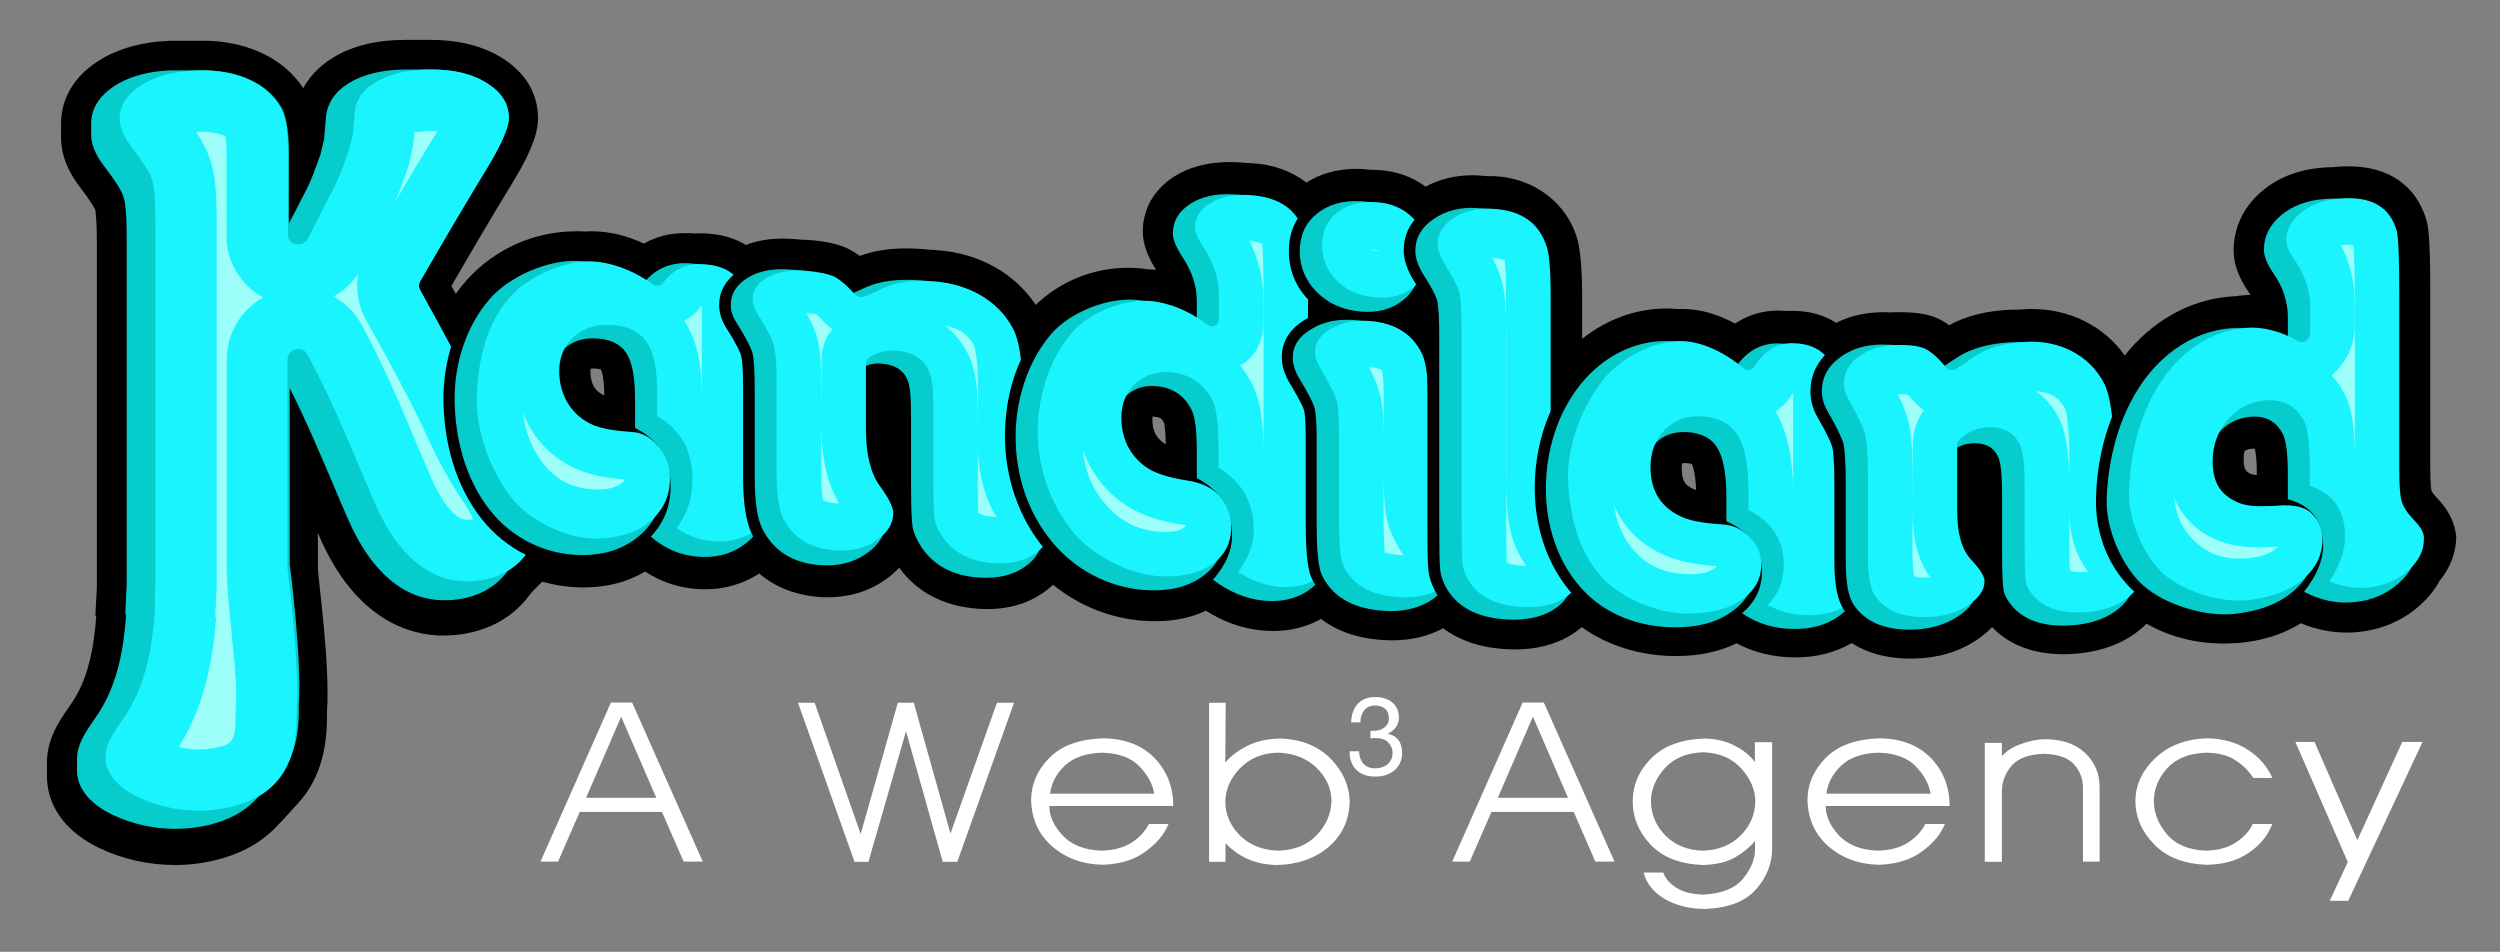 <?xml version="1.0" encoding="utf-8"?>
<!-- Generator: Adobe Illustrator 27.0.1, SVG Export Plug-In . SVG Version: 6.00 Build 0)  -->
<!DOCTYPE svg PUBLIC "-//W3C//DTD SVG 1.1//EN" "http://www.w3.org/Graphics/SVG/1.1/DTD/svg11.dtd">
<svg version="1.1" xmlns:x="http://ns.adobe.com/Extensibility/1.0/" xmlns:i="http://ns.adobe.com/AdobeIllustrator/10.0/" xmlns:graph="http://ns.adobe.com/Graphs/1.0/"
	 xmlns="http://www.w3.org/2000/svg" xmlns:xlink="http://www.w3.org/1999/xlink" x="0px" y="0px" viewBox="0 0 1097.1 417.7"
	 style="enable-background:new 0 0 1097.1 417.7;" xml:space="preserve">
<rect x="0" y="0" width="1097.1" height="417.7" fill="#808080" stroke="none"/>
<style type="text/css">
	.st0{fill:#06CCCC;}
	.st1{fill:#1AF4FF;}
	.st2{fill:#9CFFFA;}
	.st3{fill:#FFFFFF;}
</style>
<g id="Layer_1">
	<g>
		<path d="M1069.8,218.9c-2.1-2.2-2.7-3.3-2.8-3.5c-0.1-0.5-0.5-3.1-0.5-10.7v-76.4c0-25.9-1.1-29.7-1.7-31.8
			c-4.5-15.1-16.6-23.5-34-23.5c-1.3,0-2.7,0-4.1,0.1c-1.1,0.1-2.1,0.2-3.3,0.3c-1,0-2,0-3.2,0.1c-10.8,0.7-20,4.1-27.2,10.1
			c-8.3,6.8-12.8,16.2-12.8,26.3c0,5.9,2.2,11.9,6.6,18.3c0.3,0.4,0.5,0.8,0.8,1.2c-1,0-2.1,0.1-3.1,0.2c-1.1,0.1-2.2,0.2-3.4,0.4
			c-1.1,0-2.1,0.1-3,0.2c-17.4,1.5-33.8,10.8-45.7,25.8c-8.9-12.7-23.9-20.4-40.7-20.4c-0.9,0-1.8,0-2.8,0.1c-1,0.1-2.1,0.1-3.1,0.2
			c-0.3,0-0.6,0-0.9,0c-0.8,0-1.5,0-2.3,0c-10.4,0.4-19.6,2.6-27.2,6.8c-1.7-1.2-3.4-2.2-5.1-3c-4.3-1.9-9.6-2.7-16.7-2.7l-0.9,0
			c-1,0-2,0-2.9,0.1c-1,0-2-0.1-3-0.1l-0.6,0c-7.6,0.1-14.4,1.6-20.4,4.7c-5.2-3.4-11.5-5.2-18.8-5.3l-0.2,0c-0.9,0-1.9,0-2.8,0.1
			c-1.2-0.1-2.3-0.2-3.4-0.2l-0.4,0c-6.9,0-13.3,2-18.8,5.7c-7.5-4.1-14.9-6.2-22.2-6.4c-0.4,0-0.8,0-1.2,0c-0.8,0-1.5,0-2.3,0
			c-1.1-0.1-2-0.2-2.9-0.2c-0.5,0-1.1,0-1.6,0c-13.2,0-26.1,4.7-36.9,13.3v-18.2c0-11.6-0.7-19.9-1.9-24.8
			c-4.3-16.4-19.2-27.8-37-28.4c-0.8,0-1.7,0-2.5,0c-0.2,0-0.3,0-0.5,0c-1.2-0.1-2.3-0.2-3.4-0.3c-0.9,0-1.8-0.1-2.7-0.1
			c-7.6,0-14.6,1.7-20.7,5c-6-4.4-13-6.9-21-7.3c-0.9,0-1.8-0.1-2.6-0.1c-0.2,0-0.4,0-0.6,0c-1.1-0.1-2.2-0.2-3.2-0.3
			c-1-0.1-1.9-0.1-2.9-0.1c-8.3,0-15.7,2-22,6c-6.5-5-14.9-8.1-24.2-8.5c-0.9,0-1.7-0.1-2.6-0.1c0,0,0,0,0,0c-1.3-0.2-2.6-0.3-4-0.3
			c-0.9,0-1.8-0.1-2.6-0.1c-9.8,0-18.1,2.2-24.7,6.4c-8.8,5.7-13.7,14.2-13.7,24.1c0,5.1,1.9,10.6,5.8,16.8
			c-1.2-0.1-2.3-0.2-3.5-0.2c-1-0.1-1.9-0.3-2.9-0.4c-1.9-0.2-3.9-0.3-5.8-0.3c-15.2,0-29.8,5.9-40.6,16.3
			c-9.1-13.8-24.8-22.7-43.2-24c-1.1-0.1-2.1-0.2-3.2-0.2c-1.2-0.1-2.2-0.3-3.3-0.3c-2.5-0.2-4.9-0.3-7.2-0.3
			c-7.6,0-14.4,1.1-20.3,3.3c-1.9-1.4-3.8-2.5-5.6-3.4c-4.3-1.9-9.7-3.1-17-3.6c-1-0.1-2-0.1-2.9-0.1c-1.2-0.1-2.4-0.3-3.6-0.3
			c-1.6-0.1-3.1-0.2-4.6-0.2c-6,0-11.4,0.9-16.3,2.8c-5.2-3.2-11.4-4.9-18.9-5.1c-0.4,0-0.7,0-1.1,0c-0.7,0-1.3,0-2,0.1
			c-1.2-0.1-2.4-0.2-3.5-0.2c-0.4,0-0.8,0-1.2,0c-6.7,0-12.7,1.5-18,4.6c-7.5-3.5-15-5.3-22.4-5.4c-0.3,0-0.6,0-0.8,0
			c-0.9,0-1.8,0-2.7,0.1c-1-0.1-2-0.1-2.9-0.1c-0.3,0-0.7,0-1,0c-18.1,0-35.4,7.6-47.6,21c-12.3,13.6-19,32.3-18.8,52.9
			c0.2,22.2,6.9,42.7,18.7,57.7c12.4,15.6,30.9,24.6,50.6,24.7h0.2c10.3,0,19.4-2.3,27.2-7c7.6,5,16.1,7.6,25.4,7.8
			c0.4,0,0.7,0,1.1,0c0,0,0,0,0,0c8.5,0,16.6-2.4,23.6-6.9c7,6,16,9.5,26.6,10.3c1.2,0.1,2.4,0.1,3.6,0.1c9.4,0,17.9-2.6,25.1-7.7
			c2.3-1.6,4.4-3.4,6.1-5.3c7.6,10.6,19.3,16.8,34,18c1.5,0.1,3.1,0.2,4.6,0.2c0,0,0,0,0,0c9.3,0,17.4-2.3,24.2-6.9
			c1.7-1.2,3.3-2.4,4.7-3.8c11.2,9.1,25,14.7,39.3,15.8c1.9,0.1,3.8,0.2,5.6,0.2c8.2,0,15.7-1.5,22.2-4.6c8,5.1,16.5,8,25.2,8.7
			c1.5,0.1,2.9,0.2,4.3,0.2c7.8,0,14.8-1.8,21-5.3c6.1,4.7,14.5,8.3,26.3,9.2c1.7,0.1,3.3,0.2,4.9,0.2c0,0,0,0,0,0
			c8.4,0,15.9-1.8,22.4-5.3c6.1,4.6,14.7,8.3,26.7,9.1c1.6,0.1,3.2,0.2,4.8,0.2c9.1,0,17.2-2,23.9-5.9c2-1.2,3.8-2.5,5.4-3.9
			c11.2,8,25.3,12.5,40.4,12.7c0.4,0,0.7,0,1.1,0c10,0,18.9-1.9,26.5-5.6c7.6,4.1,16.2,6.1,25.5,6.2c0,0,0.2,0,0.2,0
			c9.4,0,17.7-2.2,24.8-6.3c6,3.9,14.3,6.8,25.8,6.8c0.3,0,0.6,0,1,0c10.6-0.1,19.9-2.8,27.8-8c2.7-1.8,5-3.7,7-5.8
			c7.6,7.9,18.2,11.9,31.5,11.9c0,0,0,0,0,0c0.9,0,1.9,0,2.9-0.1c10.9-0.5,20.3-3.4,27.9-8.7c2-1.4,3.9-3,5.5-4.6
			c9.9,5.7,21.6,8.7,33.8,8.7c2,0,4-0.1,6.1-0.2c10.7-0.9,20-3.8,27.8-8.7c6.6,2.7,13.3,4.1,20.1,4.1c0,0,0,0,0,0
			c1.8,0,3.6-0.1,5.3-0.3c10.5-1.1,19.6-5.1,27-11.8c3.5-3.2,6.4-6.7,8.4-10.5c4.9-5.9,7.4-12.7,7.4-19.8
			C1077.4,231.6,1076.1,225.5,1069.8,218.9z M984.6,201.4c0-1.3,0.1-2.4,0.4-3.5c0.8-0.5,1.7-0.8,2.7-0.9c0.4,0,0.7-0.1,1-0.1
			c0.3,0,0.5,0,0.6,0c0.1,0.1,0.2,0.2,0.3,0.5c0.2,0.7,0.8,3.7,0.8,11.1c-1.9-0.2-2.6-0.5-2.6-0.5
			C985.8,207,984.6,206.4,984.6,201.4z M506,182.8c0.3,0,0.6,0,0.9,0.1c2.3,0.3,3,0.8,3.9,2.5c0.1,0.5,0.7,2.9,0.8,9.5
			c-0.6-0.3-1-0.5-1.2-0.7c-3.3-2.5-4.7-5.5-4.7-10.1c0-0.4,0-0.8,0.1-1.2C505.9,182.8,505.9,182.8,506,182.8z M738,205.5
			c0-0.8,0-1.5,0.2-2.2c0.3,0,0.6-0.1,1-0.1c0.1,0,0.3,0,0.5,0c1.6,0.1,2.4,0.3,2.8,0.5c0.3,0.7,1.6,3.8,1.8,11.4
			C739.4,213.3,738,210.9,738,205.5z M259.1,163.1c0-0.5,0-0.9,0.1-1.3c0.3,0,0.7-0.1,1.2-0.1c0.1,0,0.3,0,0.4,0
			c1.6,0.1,2.5,0.3,2.9,0.4c0.4,0.8,1.4,3.7,1.5,11.5C261.1,171.7,259.1,168.3,259.1,163.1z"/>
		<path d="M236.3,197.7c-4.2-6.2-7.9-12.8-11.1-19.8c-8.4-18.3-17.9-35.9-27.1-52.4c7.9-13.7,17.1-29.4,26.8-45.3
			c10-16.4,11.2-23.7,11.2-28.3c0-7.4-2.6-17.9-15.2-26.1c-8.5-5.5-19.3-8.3-32.1-8.3h-11c-12.5,0-23.1,2.6-31.5,7.7
			c-6.6,4-10.7,8.8-13.2,13.5c-8.2-12.5-23.2-20.1-41.5-20.8c-0.1,0-0.4,0-0.4,0s-1.5,0-1.5,0c0,0-11.7,0-11.7,0c-0.5,0-1,0-1.5,0
			c-0.3,0-0.5,0-0.8,0l-0.3,0c-0.4,0-0.8,0-1.1,0c-0.2,0-0.5,0-0.8,0.1c-1.1,0.1-2.2,0.1-3.3,0.2l-0.4,0c-10.4,1-19.4,3.9-26.6,8.5
			c-13.5,8.7-16.4,19.8-16.4,27.5c0,0,0,6.5,0,6.5c0,6.9,2.8,14.3,8.2,21.3c5.5,7.2,6.6,9.6,6.8,10.1c0,0.2,0.7,3.1,0.7,14.3v151.7
			c-0.1,2.4-0.3,4.8-0.4,7.2c-0.7,11.1,0.8-1.1-0.3,10c-1.4,14-4.5,24.3-9.8,32.4c-0.6,0.9-1.2,1.8-1.9,2.8
			c-4,5.7-9.4,13.6-9.5,23.8l0,6.4c0,0.8,0,1.5,0.1,2.2c0.8,12.1,9.2,22.9,23.2,29.4c10.1,4.8,21.5,7.3,32.8,7.3
			c6,0,12-0.7,17.7-2.1c11.6-2.8,20.8-8,27.6-15.5c0.1-0.1,0.8-0.8,0.8-0.8c0.1-0.1,0.4-0.4,0.4-0.4c0.1-0.1,0.5-0.5,0.5-0.5
			l-0.1,0.1c0.1-0.1,0.4-0.4,0.4-0.4c0.1-0.1,2.7-3,2.7-3l0.2-0.2l0.8-0.9l0.9-1l2.1-2.3c8.6-9.3,12.8-21.7,12.8-38.1v-2.3
			c1.4-20.1-3.7-56.9-4-62.5v-8.8c0-2.3,0-4.7,0-7c0.2,0.5,0.4,0.9,0.6,1.4c16.3,37.7,40.8,43.5,53.9,43.6l0.4,0
			c12.8,0,24-4,32.4-11.6c2-1.8,3.8-3.8,5.3-5.8c0-0.1,1.1-1.4,1.1-1.4l0.1-0.1l1-1.1c0,0,0.5-0.6,0.6-0.6c0,0,1.4-1.4,1.4-1.4
			c8-7.3,12-16.7,12-28.1C248.2,219.7,244.3,209.6,236.3,197.7z"/>
		<path class="st0" d="M235.3,228.7c0-6.2-3.3-14.3-9.7-23.8c-4.5-6.7-8.6-14-12.1-21.6c-8.9-19.2-18.9-37.6-29.2-56.1
			c-0.6-1.1-0.6-2.5,0-3.6c9.7-16.8,19.5-33.6,29.6-50.1c7.7-12.8,9.4-18.7,9.4-21.6c0-6.2-3-11.2-9.3-15.2
			c-6.4-4.2-14.9-6.3-25.3-6.2c0,0-0.1,0-0.1,0c0,0-0.1,0-0.1,0c-0.1,0-0.1,0-0.2,0c0,0,0,0,0,0c0,0,0,0,0,0c-0.1,0-0.1,0-0.2,0
			c0,0,0,0,0,0c0,0,0,0,0,0c-0.1,0-0.1,0-0.2,0c0,0,0,0,0,0c0,0,0,0,0,0c-0.1,0-0.1,0-0.2,0c0,0,0,0,0,0c0,0,0,0,0,0
			c-0.1,0-0.1,0-0.2,0c0,0,0,0,0,0c0,0,0,0,0,0c-0.1,0-0.1,0-0.2,0c0,0,0,0,0,0c0,0,0,0,0,0c-0.1,0-0.1,0-0.2,0c0,0,0,0,0,0
			c0,0,0,0,0,0c-0.1,0-0.1,0-0.2,0c0,0,0,0,0,0c0,0,0,0,0,0c0,0-0.1,0-0.2,0c0,0,0,0,0,0c0,0,0,0,0,0c0,0-0.1,0-0.2,0c0,0,0,0,0,0
			c0,0,0,0,0,0c0,0-0.1,0-0.2,0c0,0,0,0,0,0c0,0,0,0,0,0c0,0-0.1,0-0.2,0c0,0,0,0,0,0c0,0,0,0,0,0c0,0-0.1,0-0.2,0c0,0,0,0,0,0
			c0,0,0,0,0,0c0,0-0.1,0-0.2,0c0,0,0,0,0,0c0,0,0,0,0,0c0,0-0.1,0-0.2,0c0,0,0,0,0,0c0,0,0,0,0,0c0,0-0.1,0-0.2,0c0,0,0,0,0,0
			c0,0,0,0,0,0c0,0-0.1,0-0.2,0c0,0,0,0,0,0c0,0,0,0,0,0c0,0-0.1,0-0.2,0c0,0,0,0,0,0c0,0,0,0,0,0c0,0-0.1,0-0.2,0c0,0,0,0,0,0
			c0,0,0,0,0,0c0,0-0.1,0-0.2,0c0,0,0,0,0,0c0,0,0,0,0,0c0,0-0.1,0-0.2,0c0,0,0,0,0,0c0,0,0,0,0,0c0,0-0.1,0-0.2,0c0,0,0,0,0,0
			c0,0,0,0,0,0c0,0-0.1,0-0.2,0c0,0,0,0,0,0c0,0,0,0,0,0c0,0-0.1,0-0.2,0c0,0,0,0,0,0c0,0,0,0,0,0c0,0-0.1,0-0.2,0c0,0,0,0,0,0
			c0,0,0,0,0,0c0,0-0.1,0-0.2,0c0,0,0,0,0,0c0,0,0,0,0,0c0,0-0.1,0-0.2,0c0,0,0,0,0,0c0,0,0,0,0,0c0,0-0.1,0-0.2,0c0,0,0,0,0,0
			c0,0,0,0,0,0c0,0-0.1,0-0.2,0c0,0,0,0,0,0c0,0,0,0,0,0c0,0-0.1,0-0.2,0c0,0,0,0,0,0c0,0,0,0,0,0c0,0-0.1,0-0.2,0c0,0,0,0,0,0
			c0,0,0,0,0,0c0,0-0.1,0-0.2,0c0,0,0,0,0,0c0,0,0,0,0,0c0,0-0.1,0-0.2,0c0,0,0,0,0,0c0,0,0,0,0,0c0,0-0.1,0-0.2,0c0,0,0,0,0,0
			c0,0,0,0,0,0c0,0-0.1,0-0.2,0c0,0,0,0,0,0c0,0,0,0,0,0c0,0-0.2,0-0.2,0c0,0,0,0,0,0c0,0,0,0,0,0c0,0-0.2,0-0.2,0c0,0,0,0,0,0
			c0,0,0,0,0,0c0,0-0.2,0-0.2,0c0,0,0,0,0,0c0,0,0,0,0,0c0,0-0.2,0-0.2,0c0,0,0,0,0,0c0,0,0,0,0,0c0,0-0.2,0-0.2,0c0,0,0,0,0,0
			c0,0,0,0,0,0c0,0-0.2,0-0.2,0c0,0,0,0,0,0c0,0,0,0,0,0c0,0-0.2,0-0.2,0c0,0,0,0,0,0c0,0,0,0,0,0c0,0-0.2,0-0.2,0c0,0,0,0,0,0
			c0,0,0,0,0,0c0,0-0.2,0-0.2,0c0,0,0,0,0,0c0,0,0,0,0,0c0,0-0.2,0-0.2,0c0,0,0,0,0,0c0,0,0,0,0,0c0,0-0.2,0-0.2,0c0,0,0,0,0,0
			c0,0,0,0,0,0c0,0-0.2,0-0.2,0c0,0,0,0,0,0c0,0,0,0,0,0c0,0-0.2,0-0.2,0c0,0,0,0,0,0c0,0,0,0,0,0c0,0-0.2,0-0.2,0c0,0,0,0,0,0
			c0,0,0,0,0,0c0,0-0.2,0-0.2,0c0,0,0,0,0,0c0,0,0,0,0,0h-0.2c-10.1,0-18.5,2-24.9,5.8c-6.5,3.9-9.9,9.1-10.4,15.8l-0.7,8.5
			c0,0.1,0,0.1,0,0.2l-1.5,6.5c0,0,0,0.1,0,0.1c-2.8,7.9-4.8,13.1-6.3,15.8c-3.1,6-5.2,10-7.7,14.9V67.1c0-11.8-1.8-17.2-3.2-19.8
			c-6.6-11.5-19.7-15.9-32.2-16.4c-0.1,0-0.1,0-0.2,0c-0.1,0-0.1,0-0.2,0c-0.3,0-0.6,0-0.9,0c-0.1,0-0.1,0-0.2,0c-0.1,0-0.2,0-0.2,0
			c0,0,0,0,0,0c-0.1,0-0.2,0-0.2,0c0,0,0,0,0,0c-0.1,0-0.2,0-0.2,0c0,0,0,0,0,0c-0.1,0-0.1,0-0.2,0c0,0,0,0,0,0c-0.1,0-0.1,0-0.2,0
			c0,0,0,0,0,0c-0.1,0-0.1,0-0.2,0c0,0,0,0,0,0c-0.1,0-0.1,0-0.2,0c0,0,0,0-0.1,0c-0.1,0-0.1,0-0.2,0c0,0,0,0-0.1,0
			c-0.1,0-0.1,0-0.2,0c0,0,0,0-0.1,0c-0.1,0-0.1,0-0.2,0c0,0,0,0-0.1,0c-0.1,0-0.1,0-0.2,0c0,0-0.1,0-0.1,0c-0.1,0-0.1,0-0.2,0
			c0,0-0.1,0-0.1,0c-0.1,0-0.1,0-0.2,0c0,0-0.1,0-0.1,0c-0.1,0-0.1,0-0.2,0c0,0-0.1,0-0.1,0c-0.1,0-0.1,0-0.2,0c0,0-0.1,0-0.1,0
			c-0.1,0-0.1,0-0.1,0c0,0-0.1,0-0.1,0c0,0-0.1,0-0.1,0c0,0-0.1,0-0.1,0c0,0-0.1,0-0.1,0c0,0-0.1,0-0.1,0c0,0-0.1,0-0.1,0
			c0,0-0.1,0-0.1,0c0,0-0.1,0-0.1,0c0,0-0.1,0-0.1,0c0,0-0.1,0-0.1,0c0,0-0.1,0-0.1,0c0,0-0.1,0-0.1,0c0,0-0.1,0-0.1,0
			c0,0-0.1,0-0.1,0c0,0-0.1,0-0.1,0c0,0-0.1,0-0.1,0c-0.1,0-0.1,0-0.2,0c0,0-0.1,0-0.1,0c-0.1,0-0.1,0-0.2,0c0,0-0.1,0-0.1,0
			c-0.1,0-0.1,0-0.2,0c0,0-0.1,0-0.1,0c-0.1,0-0.1,0-0.2,0c0,0,0,0-0.1,0c-0.1,0-0.1,0-0.2,0c0,0,0,0-0.1,0c-0.1,0-0.1,0-0.2,0
			c0,0,0,0-0.1,0c-0.1,0-0.1,0-0.2,0c0,0,0,0,0,0c-0.1,0-0.1,0-0.2,0c0,0,0,0,0,0c-0.1,0-0.1,0-0.2,0c0,0,0,0,0,0
			c-0.1,0-0.1,0-0.2,0c0,0,0,0,0,0c0,0,0,0,0,0c-0.1,0-0.1,0-0.2,0c0,0,0,0,0,0c-0.1,0-0.1,0-0.2,0c0,0,0,0,0,0c-0.1,0-0.1,0-0.2,0
			c0,0,0,0-0.1,0c-0.1,0-0.1,0-0.2,0c0,0,0,0-0.1,0c-0.1,0-0.1,0-0.2,0c0,0,0,0-0.1,0c-0.1,0-0.1,0-0.2,0c0,0,0,0-0.1,0
			c-0.1,0-0.1,0-0.2,0c0,0-0.1,0-0.1,0c-0.1,0-0.1,0-0.2,0c0,0-0.1,0-0.1,0c-0.1,0-0.1,0-0.2,0c0,0-0.1,0-0.1,0c-0.1,0-0.1,0-0.2,0
			c0,0-0.1,0-0.1,0c-0.1,0-0.1,0-0.2,0c0,0-0.1,0-0.1,0c-0.1,0-0.1,0-0.2,0c0,0-0.1,0-0.1,0c-0.4,0-0.8,0-1.3,0c-0.2,0-0.4,0-0.7,0
			c-0.4,0-0.8,0-1.2,0c-0.2,0-0.4,0-0.6,0c-1,0.1-1.9,0.1-2.9,0.2c-0.1,0-0.3,0-0.4,0c-8.3,0.8-15.3,3-20.8,6.5
			c-6.9,4.5-10.4,10.1-10.4,16.6c0,0,0,0,0,0c0,0,0,0.1,0,0.1c0,0,0,0,0,0c0,0,0,0.1,0,0.1c0,0,0,0,0,0c0,0,0,0.1,0,0.1c0,0,0,0,0,0
			c0,0,0,0.1,0,0.1c0,0,0,0,0,0c0,0,0,0.1,0,0.1c0,0,0,0,0,0c0,0,0,0.1,0,0.1c0,0,0,0,0,0c0,0,0,0.1,0,0.1c0,0,0,0,0,0
			c0,0,0,0.1,0,0.1c0,0,0,0,0,0c0,0,0,0.1,0,0.1c0,0,0,0,0,0c0,0,0,0.1,0,0.1c0,0,0,0,0,0c0,0,0,0.1,0,0.1c0,0,0,0,0,0
			c0,0,0,0.1,0,0.1c0,0,0,0,0,0c0,0,0,0.1,0,0.1c0,0,0,0,0,0c0,0,0,0.1,0,0.1c0,0,0,0,0,0c0,0,0,0.1,0,0.1c0,0,0,0,0,0
			c0,0,0,0.1,0,0.1c0,0,0,0,0,0c0,0,0,0.1,0,0.1c0,0,0,0,0,0c0,0,0,0.1,0,0.1c0,0,0,0,0,0c0,0,0,0.1,0,0.1c0,0,0,0,0,0
			c0,0,0,0.1,0,0.1c0,0,0,0,0,0c0,0,0,0.1,0,0.1c0,0,0,0,0,0c0,0,0,0.1,0,0.1c0,0,0,0,0,0c0,0,0,0.1,0,0.1c0,0,0,0,0,0
			c0,0,0,0.1,0,0.1c0,0,0,0,0,0c0,0,0,0.1,0,0.1c0,0,0,0,0,0c0,0,0,0.1,0,0.1c0,0,0,0,0,0c0,0,0,0.1,0,0.1c0,0,0,0,0,0
			c0,0,0,0.1,0,0.1c0,0,0,0,0,0c0,0,0,0.1,0,0.1c0,0,0,0,0,0c0,0,0,0.1,0,0.1c0,0,0,0,0,0c0,0,0,0.1,0,0.1c0,0,0,0,0,0
			c0,0,0,0.1,0,0.1c0,0,0,0,0,0c0,0,0,0.1,0,0.1c0,0,0,0,0,0c0,0,0,0.1,0,0.1c0,0,0,0,0,0c0,0,0,0.1,0,0.1c0,0,0,0,0,0
			c0,0,0,0.1,0,0.1c0,0,0,0,0,0c0,0,0,0.1,0,0.1c0,0,0,0,0,0c0,0,0,0.1,0,0.1c0,0,0,0,0,0c0,0,0,0.1,0,0.1c0,0,0,0,0,0
			c0,0,0,0.1,0,0.1c0,0,0,0,0,0c0,0,0,0.1,0,0.1c0,0,0,0,0,0c0,0,0,0.1,0,0.1c0,0,0,0,0,0c0,0,0,0.1,0,0.1c0,0,0,0,0,0
			c0,0,0,0.1,0,0.1c0,0,0,0,0,0c0,0,0,0.1,0,0.1c0,0,0,0,0,0c0,0,0,0.1,0,0.1c0,0,0,0,0,0c0,0,0,0.1,0,0.1c0,0,0,0,0,0
			c0,0,0,0.1,0,0.1c0,0,0,0,0,0c0,0,0,0.1,0,0.1c0,0,0,0,0,0c0,0,0,0.1,0,0.1c0,0,0,0,0,0c0,0,0,0.1,0,0.1c0,4,1.9,8.7,5.5,13.4
			c5.3,6.9,8,11.2,8.8,14c0.3,1.1,1.3,4.3,1.3,18.2v152.1c-0.2,2.5-0.3,5-0.4,7.6c-0.7,11.3,0.8-0.8-0.3,10.5
			c-1.6,16.2-5.4,28.3-11.8,38.1c-0.7,1-1.4,2-2.1,3.1c-3.5,5.1-7.1,10.3-7.2,16.6c0,0,0,0.1,0,0.1c0,0,0,0.1,0,0.1c0,0,0,0.1,0,0.1
			c0,0,0,0.1,0,0.1c0,0,0,0.1,0,0.1c0,0,0,0.1,0,0.1c0,0,0,0.1,0,0.1c0,0,0,0.1,0,0.1c0,0,0,0.1,0,0.1c0,0,0,0.1,0,0.1
			c0,0,0,0.1,0,0.1c0,0,0,0.1,0,0.1c0,0,0,0.1,0,0.1c0,0,0,0.1,0,0.1c0,0,0,0.1,0,0.1c0,0,0,0.1,0,0.1c0,0,0,0.1,0,0.1
			c0,0,0,0.1,0,0.1c0,0,0,0.1,0,0.1c0,0,0,0.1,0,0.1c0,0,0,0.1,0,0.1c0,0,0,0.1,0,0.1c0,0,0,0.1,0,0.1c0,0,0,0.1,0,0.1
			c0,0,0,0.1,0,0.1c0,0,0,0.1,0,0.1c0,0,0,0.1,0,0.1c0,0,0,0.1,0,0.1c0,0,0,0.1,0,0.1c0,0,0,0.1,0,0.1c0,0,0,0.1,0,0.1
			c0,0,0,0.1,0,0.1c0,0,0,0.1,0,0.1c0,0,0,0.1,0,0.1c0,0,0,0.1,0,0.1c0,0,0,0.1,0,0.1c0,0,0,0.1,0,0.1c0,0,0,0.1,0,0.1
			c0,0,0,0.1,0,0.1c0,0,0,0.1,0,0.1c0,0,0,0.1,0,0.1c0,0,0,0.1,0,0.1c0,0,0,0.1,0,0.1c0,0,0,0.1,0,0.1c0,0,0,0.1,0,0.1
			c0,0,0,0.1,0,0.1c0,0,0,0.1,0,0.1c0,0,0,0.1,0,0.1c0,0,0,0.1,0,0.1c0,0,0,0.1,0,0.1c0,0.4,0,0.9,0,1.3c0.5,7.3,6.2,14.1,15.8,18.5
			c8.4,4,17.9,6.1,27.3,6.1c5,0,9.9-0.6,14.7-1.7c9-2.2,16-6,21-11.6c0.1-0.1,0.1-0.1,0.2-0.2c0.1-0.1,0.1-0.1,0.2-0.2
			c0.1-0.1,0.1-0.1,0.2-0.2c0.1-0.1,0.1-0.1,0.2-0.2c0.1-0.1,0.1-0.1,0.2-0.2c0.1-0.1,0.1-0.1,0.2-0.2c0.1-0.1,0.1-0.1,0.2-0.2
			c0.1-0.1,0.1-0.1,0.2-0.2c0.1-0.1,0.1-0.1,0.2-0.2c0.1-0.1,0.1-0.1,0.2-0.2c0.1-0.1,0.1-0.1,0.2-0.2c0.1-0.1,0.1-0.1,0.2-0.2
			c0.1-0.1,0.1-0.1,0.2-0.2c0.1-0.1,0.1-0.1,0.2-0.2c0.1-0.1,0.1-0.1,0.2-0.2c0.1-0.1,0.1-0.1,0.2-0.2c0.1-0.1,0.1-0.1,0.2-0.2
			c0.1-0.1,0.1-0.1,0.2-0.2c0,0,0.1-0.1,0.1-0.1c0.1-0.1,0.1-0.1,0.2-0.2c0.1-0.1,0.1-0.1,0.2-0.2c0.1-0.1,0.1-0.1,0.2-0.2
			c0.1-0.1,0.1-0.1,0.2-0.2c0.1-0.1,0.1-0.1,0.2-0.2c0.1-0.1,0.1-0.1,0.2-0.2c0.1-0.1,0.1-0.1,0.2-0.2c0.1-0.1,0.1-0.1,0.2-0.2
			c0.1-0.1,0.1-0.1,0.2-0.2c0.1-0.1,0.1-0.1,0.2-0.2c0.1-0.1,0.1-0.1,0.2-0.2c0.1-0.1,0.1-0.1,0.2-0.2c0.1-0.1,0.1-0.1,0.2-0.2
			c0.1-0.1,0.1-0.1,0.2-0.2c0.1-0.1,0.1-0.1,0.2-0.2c0.1-0.1,0.1-0.1,0.2-0.2c0.1-0.1,0.1-0.1,0.2-0.2c0.1-0.1,0.1-0.1,0.2-0.2
			c0.1-0.1,0.1-0.1,0.2-0.2c0.1-0.1,0.1-0.1,0.2-0.2c0.1-0.1,0.1-0.1,0.2-0.2c0.1-0.1,0.1-0.1,0.2-0.2c0.1-0.1,0.1-0.1,0.2-0.2
			c0.1-0.1,0.1-0.1,0.2-0.2c0.1-0.1,0.1-0.1,0.2-0.2c0.1-0.1,0.1-0.1,0.2-0.2c0.1-0.1,0.1-0.1,0.2-0.2c6.7-7.2,9.4-17.1,9.4-29.3
			v-2.8c1.5-19.5-4-61.7-4-61.7v-9.2c0-2.9,0-5.7,0-8.5c0-19.8,0-39.7,0-59.5c7,13.8,13.1,28.2,19.1,42.3c2.1,4.9,4.2,10.1,6.4,15
			c10.1,23.3,24.6,35.7,42.1,35.8c0,0,0.3,0,0.3,0c9.5,0,17.7-2.9,23.7-8.3c1.4-1.3,2.7-2.7,3.8-4.2c0,0,0,0,0,0
			c0-0.1,0.1-0.1,0.1-0.2c0-0.1,0.1-0.1,0.2-0.2c0.1-0.1,0.1-0.1,0.2-0.2c0.1-0.1,0.1-0.1,0.2-0.2c0-0.1,0.1-0.1,0.1-0.2
			c0,0,0.1-0.1,0.1-0.1c0,0,0.1-0.1,0.1-0.1c0,0,0.1-0.1,0.1-0.1c0,0,0.1-0.1,0.1-0.1c0,0,0-0.1,0.1-0.1c0,0,0.1-0.1,0.1-0.1
			c0,0,0.1-0.1,0.1-0.1c0,0,0.1-0.1,0.1-0.1c0,0,0.1-0.1,0.1-0.1c0,0,0.1-0.1,0.1-0.1c0,0,0.1-0.1,0.1-0.1c0,0,0.1-0.1,0.1-0.1
			c0,0,0.1-0.1,0.1-0.1c0,0,0.1-0.1,0.1-0.1c0.1-0.1,0.1-0.1,0.2-0.2c0.1-0.1,0.1-0.1,0.2-0.2c0.1-0.1,0.1-0.1,0.2-0.2
			c0.1-0.1,0.1-0.1,0.2-0.2c0.1-0.1,0.1-0.1,0.2-0.2c0.1-0.1,0.1-0.1,0.2-0.2c0.1-0.1,0.1-0.1,0.2-0.2c0.1-0.1,0.1-0.1,0.2-0.2
			c0.1-0.1,0.1-0.1,0.2-0.2c0.1-0.1,0.1-0.1,0.2-0.2c0.1-0.1,0.1-0.1,0.2-0.2c0.1-0.1,0.1-0.1,0.2-0.2c0.1-0.1,0.1-0.1,0.2-0.2
			c0.1-0.1,0.1-0.1,0.2-0.2c0,0,0.1-0.1,0.1-0.1c0,0,0,0,0,0c0,0,0.1-0.1,0.1-0.1c0,0,0,0,0,0c0,0,0.1,0,0.1-0.1c0,0,0,0,0,0
			c0,0,0,0,0.1-0.1c0,0,0,0,0,0c0,0,0,0,0.1-0.1c0,0,0,0,0,0c0,0,0,0,0.1-0.1c0,0,0,0,0,0c0,0,0,0,0.1,0c0,0,0,0,0,0c0,0,0,0,0,0
			c0,0,0,0,0,0c0,0,0,0,0,0c0,0,0,0,0.1-0.1c0,0,0,0,0,0c0,0,0,0,0.1-0.1c0,0,0,0,0,0c0,0,0,0,0.1-0.1c0,0,0,0,0,0c0,0,0,0,0.1-0.1
			c0,0,0,0,0,0c0,0,0.1-0.1,0.1-0.1c0,0,0,0,0,0c0,0,0.1-0.1,0.1-0.1C232.7,242.6,235.3,236.4,235.3,228.7z"/>
		<path class="st1" d="M225.6,204.9c-4.5-6.7-8.6-14-12.1-21.6c-8.9-19.2-18.9-37.6-29.2-56.1c-0.6-1.1-0.6-2.5,0-3.6
			c9.7-16.8,19.5-33.6,29.6-50.1c7.7-12.8,9.4-18.7,9.4-21.6c0-6.2-3-11.2-9.3-15.2c-6.4-4.2-14.9-6.3-25.3-6.2
			c-9.7,0-17.7,1.9-23.8,5.5c-5.9,3.5-8.9,8.1-9.3,14.1c-0.3,3.4-0.4,5.1-0.7,8.5c0,0.1,0,0.3-0.1,0.4c-0.6,2.6-0.9,3.9-1.5,6.4
			c0,0.1-0.1,0.3-0.1,0.4c-2.8,7.9-4.9,13.2-6.4,16.1c-4.7,9-7,13.6-11.7,22.8c-0.7,1.5-2.4,2.4-4.1,2.5c-0.3,0-0.6,0-1,0
			c-2.1-0.3-3.6-1.9-3.6-3.7V67.1c0-11.8-1.8-17.2-3.2-19.8c-7.2-12.5-22.2-16.7-35.7-16.4c-10,0.2-18.7,2.2-25.5,6.5
			c-6.4,4.1-9.5,9-9.5,14.8c0,3.5,1.7,7.7,5.1,12.1c5.1,6.8,8.2,11.4,9.2,14.7c0.6,2,1.4,6.1,1.4,18.8v86.3v56.9c0,0,0,15.4,0,15.4
			c-0.8,14,0.6,4.3-0.8,18.2c-1.4,13.7-4.6,27.5-12.2,39.1c-4,6.1-9.3,12.2-8.9,19.5c0.5,7.7,7.5,13.4,14.5,16.7
			c12.6,5.9,27.1,7.4,40.6,4.2c21.3-5.1,28.8-19.4,28.8-39.7v-2.8c1.5-19.5-4-61.7-4-61.7v-9.2c0-2.9,0-5.7,0-8.5
			c0-24.9,0-49.8,0-74.7c0-1.9,1.5-3.7,3.5-4.2c0.3-0.1,0.7-0.1,1-0.1c1.7-0.1,3.3,0.7,4.1,2.2c11.4,20.9,20.2,43.4,29.6,65.2
			c7.4,17.2,20.1,34.3,40.1,34.5c9.2,0.1,17-2.7,22.6-7.7c5.4-4.8,8-10.9,8-18.6C235.3,222.5,232,214.5,225.6,204.9z"/>
		<g>
			<path d="M337.5,205.7c-2.4-3.3-3.8-5.9-4.3-8c-0.5-2.2-0.7-7.2-0.7-14.9c0-16.2,0-32.4,0-48.6c0-6.7-2.2-12.3-6.7-16.4
				c-4.5-4.1-10.4-6.2-18-6.4c-1,0-2,0-3,0.1c-1.1-0.1-2.3-0.2-3.5-0.2c-7.1-0.2-13.3,1.8-18.4,5.9c-7.9-4.4-15.7-6.7-23.1-6.8
				c-1.2,0-2.4,0-3.6,0.1c-1-0.1-2-0.1-2.9-0.1c-16-0.3-31.3,6.3-42.1,18.1c-11.6,12.8-16.7,30.1-16.6,47
				c0.2,18.4,5.1,37.6,16.9,52.4c10.7,13.4,26.7,21.4,43.9,21.4c10.9,0,20.2-3,27.5-9c7.4,6.3,15.9,9.6,25.4,9.8
				c8.6,0.2,16-2.4,22.1-7.2c3.2-2.5,5.6-5.3,7.2-8.5c3.8-3.9,5.8-8.6,5.8-14.1C343.5,216.1,341.5,211.2,337.5,205.7z M273.9,184.2
				c-5.1-0.5-9-1.3-11.6-2.4c-8-3.4-11.8-10.3-11.8-18.7c0-2.9,0.5-5.3,1.6-7.5c2.4-1.8,5.4-2.6,9-2.5c7.1,0.2,9,3.1,9.6,4
				c1.4,2.1,3.2,6.7,3.2,18.4C273.9,178.9,273.9,180.6,273.9,184.2z"/>
			<g>
				<path class="st0" d="M278.7,187.8c0-4.9,0-7.3,0-12.1c0-10.4-1.3-17-4-21c-2.6-3.9-7.2-6-13.7-6.2c-5.5-0.2-9.9,1.4-13.5,4.6
					c-3.5,3.2-5.3,6.9-5.3,12.8c0,10.1,4.3,17.1,12.9,20.7c3.3,1.4,8.7,2.3,16.1,2.7c5.2,0.3,9.8,2.9,13.7,7.6
					c3.9,4.7,5.8,10.1,5.8,16.4c0,8.7-3.3,15.9-10,21.7c-6.6,5.8-15.2,8.6-25.4,8.6c-15.7-0.1-30.5-7.3-40.2-19.6
					c-10.9-13.7-15.4-31.6-15.6-48.7c-0.1-15.8,5.1-32.3,15.5-44.2c8.5-9.8,25.4-17.1,38.3-16.6c8.8,0.4,18.6,3.5,28.6,10.5
					c4.9-6.6,11.4-9.7,19.4-9.5c7.2,0.2,12.8,2.2,16.9,6c4.1,3.8,6.2,8.9,6.2,15.2c0,1.7,0,2.6,0,4.3c0,1.2,0,2.5,0,4
					c0,13.5,0,27,0,40.4c0,7.9,0.3,13.1,0.8,15.4c0.5,2.3,2,5.1,4.6,8.6c3.8,5.3,5.6,9.8,5.6,13.5c0,6.2-2.6,11.2-7.9,15.4
					c-5.2,4.2-11.6,6.3-19.1,6.1c-8.6-0.2-16.2-3.2-22.8-8.9c5.8-6.1,8.7-13.4,8.7-22.1C294.2,201.5,289.1,193,278.7,187.8z"/>
				<path class="st1" d="M328.5,198.5c-0.4-1.6-0.9-5.2-0.9-16.1c0-16.2,0-32.4,0-48.5c0-5.5-1.7-9.7-5.2-12.9
					c-3.5-3.3-8.3-4.9-14.7-5.1c-6.9-0.2-12.4,2.5-16.7,8.2c-0.5,0.7-1.3,1.1-2.1,1.2c-0.2,0-0.4,0-0.6,0c-0.7,0-1.4-0.2-1.9-0.6
					c-9.3-6.6-18.6-9.6-26.6-10c-12-0.5-27.9,6.6-35.8,15.4c-10.4,11.6-13.9,27.1-14.7,41.8c-0.9,15.7,5,33.2,14.8,46.1
					c7.9,10.4,24.8,18.6,37.8,18.4c9.2-0.2,17.4-2.5,23.4-7.6c5.9-5.1,8.7-11.2,8.7-18.8c0-5.3-1.6-9.9-5-14c-3.3-4-7-6.1-11.4-6.4
					c-7.8-0.5-13.4-1.5-17.1-3c-9.8-4.1-15.1-13.4-15.1-23.7c0-6.1,2.1-11.1,6.2-14.9c4.1-3.8,9.5-5.6,15.8-5.4
					c7.6,0.2,13.2,2.8,16.5,7.7c3,4.5,4.5,11.4,4.5,22.4c0,3.9,0,5.9,0,9.9c10.3,5.9,15.5,15.2,15.5,27.8c0,8.1-2.3,15.3-7,21.3
					c5.3,3.8,11.2,5.7,17.9,5.9c6.8,0.2,12.5-1.6,17.2-5.2c4.4-3.4,6.6-7.5,6.6-12.5c0-2.9-1.7-6.8-4.9-11.2
					C330.9,204.7,329.1,201.3,328.5,198.5z"/>
				<path class="st2" d="M229.4,181c1.2,9,4.2,16.5,9.2,22.7c6.1,7.5,13.3,10.9,23.3,11.1c4.9,0.1,8.7-0.9,11.2-3
					c0.8-0.7,1.1-1,1.3-1.4c-8.7-0.6-15.2-2-20.5-4.2C242.3,201.4,233.8,192.4,229.4,181z"/>
				<path class="st2" d="M307.4,134.7c-1.8,2.5-4.3,4.6-7.1,6.1c0,0,0,0,0,0.1c5.1,7.6,7.6,17.5,7.7,32.2c0,0,0,0,0,0
					c0-13,0-26.1,0-39.1c0,0,0,0-0.1,0C307.9,134.1,307.7,134.4,307.4,134.7z"/>
			</g>
		</g>
		<g>
			<path d="M435.5,231.9c-4.4-0.4-7.4-1.5-9.3-3.5c-1-1-1.6-2.3-1.6-3.7c-0.1-2-0.2-5.9-0.2-13c0-12.4,0-18.5,0-30.7
				c0-10.9-0.9-17.2-3-22.3c-2-4.9-5.2-9-9.4-12.2c-1.8-1.4-2.6-3.8-1.8-5.7c0.7-1.8,2.6-2.8,4.6-2.6c0.2,0,0.4,0,0.5,0.1
				c10.2,2,14.1,6.9,16.5,11.5c0.1,0.2,0.2,0.4,0.3,0.6c0.6,1.6,2.1,6.8,2.1,20.2c0,9.7,0,14.6,0,24.5c0,11.5,2.5,21.5,7.4,29.5
				c1,1.6,1.1,3.5,0.3,5s-2.3,2.5-4,2.5C437,232,436.3,232,435.5,231.9z"/>
			<path d="M465.7,231.9c0-4-2.4-9.1-7.2-15.6c-3.2-4.4-4.9-10.9-4.9-19.2c0-9.9,0-14.8,0-24.4c0-14.5-1.6-24.3-4.7-30.2
				c-7.6-14.5-22.8-22.4-38.7-23.6c-1.1-0.1-2.2-0.2-3.3-0.2c-1.1-0.1-2.1-0.3-3.2-0.3c-10.6-0.9-19.6,0.3-26.6,3.6
				c-0.7,0.3-1.1,0.5-1.8,0.8c-2.8-2.6-5.3-4.5-7.7-5.5c-3.3-1.5-7.9-2.4-14.1-2.9c-1-0.1-1.9-0.1-2.9-0.1c-1.2-0.1-2.4-0.3-3.6-0.3
				c-8.5-0.6-15.8,0.7-21.7,4.2c-8,4.8-9.7,11.1-9.7,15.6c0,3.5,1.1,6.9,3.1,10.1c5,7.8,6.2,11,6.5,12.1c0.3,0.9,0.9,4,0.9,14.6
				c0,15.2,0,23,0,38.9c0,11.5,1.3,19.9,4.1,25.3c5.8,11.4,16,17.7,29.6,18.7c8.9,0.6,16.7-1.4,23.2-6c3.7-2.6,6.3-5.5,8.1-8.8
				c2-2,3.5-4.1,4.4-6.5c0.6,3.2,2.1,6.7,4.7,10.7c6.1,9.4,16,14.7,28.5,15.7c9.2,0.7,17.1-1.1,23.3-5.2c3.4-2.3,6-5,7.7-8.1
				C463.7,241.6,465.7,237.2,465.7,231.9z M395,218.4c-1.1-2.3-2.8-4.9-4.9-7.8c-3.5-4.7-5.1-12-5.1-21.9c0-9.9,0-14.7,0-24.3
				c0.8-0.1,1.5-0.1,2.3,0c5.2,0.5,6.1,2.7,6.5,3.6c0.3,0.7,1.2,3.5,1.2,13.4c0,12.2,0,18.4,0,30.9C395,214.6,395,216.6,395,218.4z"
				/>
			<g>
				<path class="st0" d="M371.3,129.9c0.8-0.3,1.3-0.5,2.1-0.8c2.5-1.2,3.8-1.8,6.3-2.9c6.3-2.9,14.4-3.9,24.1-3.2
					c15.3,1.1,30,8.6,37.2,22.7c3,5.6,4.5,15.3,4.5,29.4c0,9.7,0,14.6,0,24.5c0,8.7,1.7,15.5,5.2,20.3c4.5,6.2,6.8,11,6.8,14.6
					c0,6.1-2.7,10.9-8.1,14.5c-5.4,3.6-12.2,5.1-20.5,4.4c-11-0.9-19.2-5.3-24.6-13.4c-2.1-3.3-3.4-6.2-3.8-8.6
					c-0.4-2.4-0.7-8.7-0.7-18.7c0-12.5,0-18.7,0-30.8c0-7.8-0.5-12.8-1.6-15.3c-1.7-4.1-5.4-6.5-11-7c-3.8-0.4-7.3,0.5-10.5,2.7
					c0,11.4,0,17.2,0,29c0,10.2,1.8,18,5.5,23c4.3,5.9,6.6,10.5,6.6,13.8c0,5.9-2.8,10.8-8.5,14.8c-5.7,4-12.5,5.7-20.3,5.1
					c-11.9-0.8-20.4-6.1-25.4-15.8c-2.3-4.5-3.4-12.2-3.4-22.7c0-15.9,0-23.7,0-38.8c0-8.2-0.4-13.5-1-15.9c-0.7-2.4-3.1-7-7.1-13.4
					c-1.6-2.4-2.4-5-2.4-7.6c0-5,2.5-8.9,7.6-12c5.1-3.1,11.4-4.1,18.9-3.5c5.9,0.4,10.4,1.4,13.5,2.8
					C363.7,122.5,367.2,125.4,371.3,129.9z"/>
				<path class="st1" d="M448.7,196.5c0-9.9,0-14.8,0-24.4c0-13.4-1.4-22.7-4.1-27.8c-6.7-12.9-20.3-19.7-34.4-20.8
					c-9.1-0.7-16.7,0.2-22.5,2.9c-2.5,1.2-3.8,1.8-6.3,2.9c-0.1,0-0.1,0.1-0.2,0.1c-0.8,0.3-1.3,0.5-2.1,0.8c-0.5,0.2-1,0.2-1.5,0.2
					c-0.9-0.1-1.8-0.5-2.4-1.2c-3.7-4.1-6.8-6.7-9.4-7.9c-2.7-1.2-6.8-2-12.3-2.5c-6.8-0.5-12.5,0.5-17,3.1
					c-4.2,2.4-6.2,5.4-6.2,9.4c0,2.1,0.6,4,1.9,6c4.2,6.7,6.7,11.5,7.4,14.3c0.5,1.8,1.2,5.3,1.2,16.7c0,15.1,0,22.8,0,38.7
					c0,12.2,1.6,18.1,3,20.7c4.4,8.4,11.9,13,22.6,13.8c7.2,0.5,13.3-0.9,18.4-4.5c4.8-3.3,7.2-7.3,7.2-12c0-1.4-0.8-4.8-5.8-11.6
					c-4.2-5.7-6.2-14.1-6.2-25.1c0-11.8,0-17.6,0-28.9c0-1,0.5-1.9,1.3-2.4c3.7-2.5,7.9-3.5,12.5-3.1c8.7,0.8,12.4,5.4,14,9.2
					c1.3,3,1.8,8.2,1.8,16.5c0,12.1,0,18.3,0,30.7c0,12,0.3,16.4,0.6,17.9c0.3,1.9,1.4,4.3,3.2,7.1c4.8,7.1,12,10.9,22,11.8
					c7.5,0.6,13.7-0.7,18.5-3.9c4.6-3,6.8-6.9,6.8-11.9c0-1.9-1.1-5.6-6.1-12.4C450.7,213.5,448.7,205.9,448.7,196.5z"/>
				<path class="st2" d="M429.2,170.1c0-13.4-1.5-17.9-1.8-18.5c-1.8-3.4-4.4-7-12.7-8.7c4.8,3.7,8.6,8.6,11,14.4
					c2.4,5.8,3.4,12.7,3.4,24.3c0,12.1,0,18.3,0,30.6c0,7,0.1,10.8,0.2,12.7c0.6,0.6,2.1,1.5,6.1,1.9c0.7,0.1,1.3,0.1,1.9,0.1
					c-5.4-8.9-8.2-19.8-8.2-32.4C429.2,184.6,429.2,179.7,429.2,170.1z"/>
				<path class="st2" d="M360.5,157.7c0-5.1,1.7-9.6,4.8-13.2c-1.6-1.1-3-2.4-4.3-3.8c-1.2-1.4-2.1-2.3-2.7-2.7
					c-0.8-0.2-2.2-0.4-4.4-0.6c2.3,4.3,3.8,7.6,4.6,10.6c1,3.5,1.9,8.4,1.9,22c0,15,0,22.9,0,38.7c0,6,0.5,9.3,0.7,10.6
					c0.6,0.6,1.9,1.2,5.3,1.5c0.7,0.1,1.3,0.1,1.8,0.1c-5.3-9.2-7.8-20.6-7.8-34.2C360.5,174.8,360.5,169,360.5,157.7z"/>
			</g>
		</g>
		<g>
			<path d="M576.4,224.7c-0.3-1.1-0.7-4.2-0.7-12.5c0-25.5,0-51.1,0-76.6c0-22.7-0.8-28.7-1.5-31.2c-4-14.7-17.5-23.6-32.3-24.2
				c-8.7-0.3-16.4,1.2-22.3,5c-6.4,4.1-9.7,9.9-9.7,16.8c0,3.7,1.7,8,5.1,13.2c3.6,5.5,5.4,10.7,5.4,16c0,1,0,1.4,0,2.4
				c-6.9-3.9-13.8-6.2-20.5-6.8c-15.9-1.6-31.6,4.4-42.3,16.4c-11.8,13.2-16.6,31.2-16.6,48.5c0.1,17.7,5.9,35.4,17.3,49.1
				c10.9,13.1,26.6,21.6,43.7,22.9c10.9,0.9,20.2-1.1,27.6-5.9c0,0,0.1,0.1,0.1,0.1c8.1,6.1,16.6,9.4,25.3,10.1
				c8.6,0.7,16.1-1,22.2-5.1c6.5-4.3,9.7-10.1,9.7-17.4c0-4-1.9-8.6-6-13.8C577.6,227.9,576.6,225.7,576.4,224.7z M497.8,177.2
				c2.6-2.4,5.9-3.4,10-2.9c5.3,0.6,8.6,2.9,10.8,7.6c0.5,1,1.6,4.6,1.6,15.8c0,3.6,0,5.4,0,9c-1.8-0.5-3.7-0.9-5.6-1.2
				c-8.5-1.3-12.4-3.1-14.1-4.4c-4.6-3.4-6.7-7.9-6.7-14.2C493.9,182.8,495.2,179.6,497.8,177.2z"/>
			<g>
				<path d="M561.3,262.5c-6.8-0.6-13.6-3-20.2-7.2c-1.2-0.8-2.1-2-2.4-3.3c-0.3-1.4,0-2.7,0.8-3.8c0.2-0.3,0.4-0.5,0.6-0.8
					c-1.5,1.7-3.2,3.3-5.3,4.8c-6.9,4.7-15.9,6.7-26.4,5.8c-16.2-1.3-31-9.3-41.3-21.7c-10.8-13-16.4-29.8-16.4-46.6
					c-0.1-16.6,4.6-33.9,15.8-46.6c10-11.3,24.8-17,39.8-15.5c7.8,0.8,15.8,3.8,23.8,9.3c0-3.2,0-4.7,0-7.9c0-6-2-12.1-6-18.1
					c-3-4.6-4.5-8.3-4.5-11.3c0-6,2.8-10.8,8.3-14.4c5.4-3.5,12.4-4.9,20.4-4.6c13.3,0.5,25.7,8.2,29.2,21.6
					c0.3,1.2,1.4,5.2,1.4,30.3c0,25.6,0,51.2,0,76.8c0,8.2,0.5,11.7,0.8,13.3c0.5,2.1,2.2,5,4.9,8.5c3.5,4.5,5.2,8.5,5.2,11.7
					c0,6.2-2.9,11.3-8.5,15C575.9,261.6,569.3,263.1,561.3,262.5z M514.4,168.5c-5-0.5-9,0.7-12.3,3.7c-3.3,3-4.9,6.9-4.9,11.9
					c0,7.3,2.7,13,8.2,17.1c3,2.3,8.3,4,15.7,5.1c9,1.4,15.3,4.8,19.3,10.5c3.4,4.8,5,9.8,5,15.2c0,2.2-0.2,4.3-0.7,6.3
					c0.6-2,0.9-4,0.9-6c0-10.1-4.2-17.5-12.7-22.7c-1.7-1-2.7-2.8-2.7-4.7c0-3.8,0-5.6,0-9.4c0-8.7-0.7-14.6-1.9-17.3
					C525.4,172.5,520.8,169.2,514.4,168.5z"/>
				<g>
					<path class="st0" d="M525.2,142.6c0-4.3,0-6.5,0-10.8c0-6.3-2.1-12.7-6.3-19c-2.8-4.3-4.2-7.7-4.2-10.3c0-5.4,2.5-9.7,7.6-13
						c5.1-3.3,11.6-4.7,19.5-4.2c14.9,0.9,24.1,7.7,27.7,20.3c0.9,3.2,1.3,13.1,1.3,29.7c0,25.5,0,51.1,0,76.6
						c0,6.7,0.3,11.3,0.9,13.7c0.6,2.4,2.4,5.4,5.2,9.1c3.3,4.2,4.9,7.8,4.9,10.7c0,5.8-2.6,10.4-7.9,13.9c-5.2,3.5-11.6,5-19.1,4.3
						c-7.7-0.7-15.2-3.7-22.5-9.2c5.6-6.4,8.4-12.8,8.4-19.4c0-11.4-5.2-19.8-15.5-25.2c0-4.6,0-6.9,0-11.5c0-9-0.7-15.1-2.1-18
						c-3-6.4-8-10-15.2-10.8c-5.4-0.6-9.9,0.8-13.5,4c-3.6,3.3-5.4,7.6-5.4,13c0,7.9,3,14.1,8.9,18.5c3.3,2.5,8.8,4.3,16.5,5.4
						c8.4,1.3,14.4,4.5,18.1,9.7c3.1,4.5,4.7,9.2,4.7,14.2c0,8.1-3.3,14.4-10,19c-6.6,4.6-15.2,6.4-25.4,5.6
						c-15.7-1.3-30.1-9-40.1-21.1c-10.6-12.7-15.9-29.1-16-45.5c-0.1-16.3,5-33.3,15.5-45.6c8.4-9.9,25.7-16.6,38.5-15
						C507.8,132.8,516.6,136.1,525.2,142.6z"/>
					<path class="st1" d="M575,223.4c-0.7-2.7-1-7.4-1-14.5c0-25.6,0-51.2,0-76.8c0-21.2-0.7-27.2-1.2-28.8
						c-3.1-11.1-11.1-16.9-24.5-17.7c-7.2-0.4-13.1,0.8-17.6,3.8c-4.2,2.7-6.3,6.1-6.3,10.5c0,1.3,0.6,3.9,3.6,8.4
						c4.5,6.9,6.9,14,6.9,21c0,4.3,0,6.5,0,10.9c0,1.2-0.7,2.3-1.7,2.7c-0.5,0.2-1,0.3-1.6,0.2c-0.6-0.1-1.2-0.3-1.8-0.7
						c-8-6-16.2-9.2-23.7-10.2c-12-1.5-28.2,4.8-36,14.1c-9.9,11.9-14.8,28.1-14.7,43.7c0.1,15.5,5.6,31.1,15.1,43
						c8.2,10.3,24.6,19,37.7,19.8c9.3,0.6,17.4-0.8,23.4-5c5.9-4,8.7-9.4,8.7-16.6c0-4.3-1.3-8.3-4.1-12.2
						c-3.1-4.4-8.2-7.1-15.6-8.2c-8.3-1.3-14.3-3.3-18.1-6.1c-6.9-5.2-10.4-12.5-10.4-21.4c0-6.2,2.1-11.3,6.3-15.1
						c4.2-3.8,9.5-5.4,15.8-4.8c8.4,0.9,14.6,5.4,18.1,12.9c1.6,3.5,2.4,9.8,2.4,19.5c0,3.8,0,5.6,0,9.4
						c10.3,6.2,15.5,15.3,15.5,27.3c0,6.3-2.3,12.5-6.9,18.5c5.8,3.8,11.8,5.9,17.8,6.5c6.8,0.6,12.4-0.6,17.1-3.8
						c4.5-3,6.6-6.7,6.6-11.5c0-1.5-0.7-4.2-4.1-8.6C577.7,229.7,575.8,226.3,575,223.4z"/>
					<path class="st2" d="M492.2,220.4c-0.1,0-0.1-0.1-0.2-0.1c-8-6-13.7-13.9-16.8-23c0.8,9.2,4,17,9.7,23.7
						c6.4,7.6,13.6,11.4,23.4,12.3c5,0.5,8.8-0.1,11.3-1.8c0.6-0.4,0.9-0.7,1.1-1c-0.3,0-0.5-0.1-0.9-0.1
						C507.9,228.7,499.1,225.5,492.2,220.4z"/>
					<path class="st2" d="M553.8,106.9c-0.6-0.3-2.3-0.9-5.5-1.2c4.1,8.3,6.1,16.8,6.1,25.5c0,4.4,0,6.6,0,11
						c0,7.8-3.8,14.6-10.1,18.2c2.2,2.8,4.1,5.9,5.7,9.3c3.1,6.6,4.4,14.8,4.5,27.6c0,0,0,0,0,0c0-22.3,0-44.6,0-66.9
						c0-15.7-0.4-21.6-0.6-23.4C553.9,107,553.8,106.9,553.8,106.9z"/>
				</g>
			</g>
		</g>
		<g>
			<path d="M639.2,236.9c-4.7-6.5-6.2-9.9-6.7-11.6c-0.6-2.5-1-8.3-1-17.3c0-13,0-19.7,0-33.1c0-9.6-1-16.7-3.1-21.1
				c-3.2-6.8-8-11.7-14.4-14.6c1.8-0.9,3.5-2,5.1-3.2c2.5-2,4.4-4.4,5.9-7.1c4.3-4.3,6.5-9.9,6.5-16.8c0-7.7-2.7-14.4-8-19.7
				c-5.3-5.4-11.8-8.2-19.8-8.7c-1.1-0.1-2.2-0.1-3.3,0c-1.1-0.1-2.1-0.3-3.2-0.3c-9-0.5-16.6,1.8-22.4,6.6
				c-6.1,5-9.2,11.8-9.2,20.2c0,8.5,3.1,15.9,9.1,21.9c1.8,1.8,3.8,3.4,5.9,4.7c-2.8,0.8-5.4,1.9-7.8,3.4
				c-6.8,4.1-10.3,9.7-10.3,16.5c0,3.8,1.2,7.8,3.7,11.8c4.8,8.1,5.9,10.8,6.1,11.6c0.2,0.8,0.7,3.7,0.7,12.1c0,15,0,22.2,0,36.8
				c0,16.9,1.4,22,2.5,24.5c5.3,11.5,15.6,17.9,30.9,19.1c9.2,0.7,17.2-0.9,23.6-4.7c3.6-2.1,6.2-4.6,7.9-7.6
				c3.8-3.3,5.8-7.3,5.8-12.2C643.6,244.6,642.2,240.9,639.2,236.9z"/>
			<g>
				<path class="st0" d="M577.8,229.3c0-14.6,0-21.8,0-36.8c0-6.7-0.3-11.2-0.9-13.4c-0.6-2.3-2.8-6.6-6.7-13
					c-1.9-3.2-2.9-6.2-2.9-9.1c0-5.2,2.7-9.4,8.2-12.6c5.4-3.3,11.9-4.6,19.5-3.9c12.3,1.1,20.8,6.7,25.6,16.8
					c1.9,4.2,2.9,11,2.9,20.3c0,13.4,0,20.1,0,33c0,9.1,0.3,15,1,17.7c0.7,2.7,3,6.8,6.9,12.2c2.7,3.8,4.1,7.1,4.1,10.1
					c0,5.6-2.8,10.1-8.4,13.4c-5.6,3.3-12.5,4.7-20.7,4c-13.3-1.1-22.1-6.4-26.5-16.1C578.5,248.7,577.8,241.3,577.8,229.3z
					 M597.2,88.3c7.5,0.4,13.8,3.2,18.7,8.2c5,5,7.5,11.2,7.5,18.3c0,7.1-2.5,12.7-7.5,16.8c-5,4.1-11.3,5.8-19,5.1
					c-7.7-0.7-14-3.5-19-8.5c-5-5-7.5-10.9-7.5-18c0-6.9,2.5-12.4,7.5-16.4C582.9,89.7,589.4,87.9,597.2,88.3z"/>
				<path class="st1" d="M586.6,123.1c4.4,4.4,9.9,6.8,16.9,7.4c7,0.6,12.5-0.9,16.9-4.6c4.3-3.6,6.3-8.3,6.3-14.4
					c0-6.1-2.1-11.3-6.4-15.6c-4.4-4.5-9.8-6.8-16.6-7.2c-7.1-0.4-12.8,1.2-17.2,4.8c-4.2,3.5-6.3,8.1-6.3,14
					C580.3,113.8,582.3,118.8,586.6,123.1z"/>
				<path class="st1" d="M627.8,226c-0.8-3-1.1-8.9-1.1-18.5c0-13,0-19.7,0-33.1c0-10.9-1.4-16.3-2.5-18.8
					c-4.1-8.8-11.6-13.7-22.7-14.7c-6.9-0.6-12.8,0.6-17.7,3.5c-4.5,2.7-6.7,6-6.7,10c0,2.2,0.8,4.6,2.4,7.3
					c5.4,9.1,6.6,12.4,7.1,14c0.7,2.6,1,7.2,1,14.4c0,15,0,22.3,0,36.9c0,15,1.1,19.6,1.8,21c3.9,8.4,11.5,13,23.5,14
					c7.5,0.6,13.8-0.6,18.8-3.6c4.7-2.8,7-6.4,7-11c0-2.3-1.2-5.1-3.5-8.2C631.1,233.5,628.6,229.1,627.8,226z"/>
				<path class="st2" d="M605.6,109.9c-0.5-0.1-1.1-0.2-1.9-0.3c-0.7-0.1-1.5-0.1-2.3,0c0.5,0.1,1.2,0.2,2,0.3
					C604.4,109.9,605.1,109.9,605.6,109.9z"/>
				<path class="st2" d="M607.2,205.6c0-13,0-19.7,0-33.1c0-5.8-0.5-8.7-0.7-9.8c-0.5-0.6-1.5-1.2-5-1.5c-0.3,0-0.5,0-0.8-0.1
					c2.4,4.5,3.8,8,4.7,11.2c1.3,4.7,1.8,10.5,1.8,19.9c0,15,0,22.3,0,36.8c0,7.5,0.3,11.5,0.5,13.4c0.7,0.3,2.3,0.8,5.2,1.1
					c0.9,0.1,1.9,0.1,2.9,0.1c-3.6-5.6-5.8-10.3-6.9-14.7C607.6,224,607.2,217.3,607.2,205.6z"/>
			</g>
		</g>
		<g>
			<path d="M697.6,252.2c0-2.5-0.4-4.5-1.1-5.9c-0.4-0.8-1.6-2.6-6.2-8.7c-2.7-3.6-4.2-7.8-4.6-12.3c-0.3-4.8-0.5-11.1-0.5-18.9
				c0-25.2,0-50.5,0-75.7c0-11.2-0.6-18.7-1.7-22.6c-3.5-13.3-15.5-21.5-29-21.9c-1,0-2.1-0.1-3.1,0c-1.1-0.1-2.2-0.2-3.4-0.3
				c-8.5-0.4-15.9,1.6-22,5.8c-8.3,5.8-10,13-10,18.1c0,4.3,1.6,8.9,4.8,14c4.1,6.5,4.9,9,5,9.5c0.2,0.8,0.6,4,0.6,14.8
				c0,27.1,0,54.2,0,81.3c0,11.3,0.1,17.9,0.4,20.6c0.3,3,1.2,6,2.8,9c5.5,10.6,15.9,16.4,30.6,17.5c9.4,0.7,17.4-0.9,23.7-4.5
				c3.5-2,6.1-4.5,7.8-7.3C695.7,261.3,697.6,257.2,697.6,252.2z"/>
			<g>
				<path class="st0" d="M677.2,133.7c0,25.1,0,50.2,0,75.3c0,7.8,0.2,14.1,0.5,18.9c0.3,4.9,2,9.3,4.9,13.1c3.4,4.4,5.4,7.2,6,8.4
					c0.6,1.2,0.9,2.9,0.9,5.2c0,5.7-2.8,10.1-8.3,13.3c-5.5,3.2-12.5,4.5-20.8,3.9c-12.8-0.9-21.5-5.8-26.2-14.7
					c-1.2-2.4-2-4.8-2.2-7.3c-0.3-2.4-0.4-9-0.4-20c0-27.1,0-54.2,0-81.3c0-8.4-0.3-13.8-0.8-16.1c-0.5-2.3-2.4-6.1-5.8-11.3
					c-2.6-4.1-3.9-7.8-3.9-11c0-5.6,2.6-10.3,7.9-13.9c5.3-3.7,11.7-5.4,19.2-4.9c14.7,0.8,23.9,7.7,27.4,20.5
					C676.6,115.5,677.2,122.9,677.2,133.7z"/>
				<path class="st1" d="M686.5,240.1c-3.3-4.3-5.1-9.4-5.5-14.9c-0.3-4.9-0.5-11.3-0.5-19.2c0-25.2,0-50.4,0-75.6
					c0-13-0.8-18.6-1.4-21c-3.1-11.2-11-17.1-24.3-17.8c-6.8-0.4-12.7,1.1-17.4,4.4c-4.4,3.1-6.5,6.7-6.5,11.2c0,2.5,1.1,5.5,3.3,9
					c3.6,5.8,5.6,9.8,6.3,12.6c0.4,1.7,0.9,5.3,0.9,17.1c0,27.2,0,54.4,0,81.7c0,13.5,0.2,18.1,0.4,19.7c0.2,2,0.9,4.1,1.9,6.1
					c4.1,7.9,11.8,12.1,23.3,12.9c7.7,0.6,14-0.6,19-3.5c4.6-2.7,6.9-6.3,6.9-11c0-2.5-0.4-3.5-0.6-3.9
					C691.9,247.6,690.9,245.9,686.5,240.1z"/>
				<path class="st2" d="M660.9,204.4c0-25.1,0-50.3,0-75.4c0-9.9-0.5-13.8-0.6-14.6c0,0,0-0.1,0-0.1c-0.6-0.3-2.2-0.9-5.4-1.1
					c2.3,4.5,3.8,8.4,4.6,12c0.9,3.9,1.5,9.3,1.5,22.4c0,27.3,0,54.5,0,81.8c0,12.3,0.2,16.3,0.2,17.4c0.1,0.1,0.1,0.1,0.1,0.1
					c0,0,1.4,1,5.7,1.3c0.9,0.1,1.8,0.1,2.7,0.1c-4.8-7-7.5-14.8-8.1-23.3C661.1,219.6,660.9,212.7,660.9,204.4z"/>
			</g>
		</g>
		<g>
			<path d="M822.4,254.9c0-3.4-2-7.5-6-11.9c-2.4-2.6-3.8-4.9-4.3-6.7c-0.5-1.9-0.7-6.3-0.7-13.3c0-17.2,0-34.4,0-51.6
				c0-7.8-2.2-14.2-6.7-18.9c-4.5-4.8-10.4-7.1-18-7.2c-1,0-2,0-3,0.2c-1.1-0.1-2.3-0.2-3.5-0.2c-7.1-0.1-13.3,2.5-18.4,7.6
				c-7.9-5.3-15.7-8.1-23.1-8.3c-1.2,0-2.4,0-3.6,0.1c-1-0.1-1.9-0.2-2.9-0.2c-16.6-0.5-31.6,7.7-42.1,20.4
				c-11.4,13.8-16.6,31.8-16.6,49.4c0,16.9,5.4,34.1,16.9,46.8c11.1,12.3,27.5,18.4,43.9,18.6c10.9,0.1,20.2-2.1,27.5-6.9
				c7.4,5,15.9,7.5,25.4,7.5c8.6,0,16-2,22.1-6.1c3.2-2.1,5.6-4.5,7.2-7.2C820.4,263.5,822.4,259.5,822.4,254.9z M739.9,194.7
				c7.1,0.3,9,3.4,9.6,4.4c1.4,2.4,3.2,7.9,3.2,18.5c0,3.2,0,4.8,0,7.9c-5.1-0.5-9-1.2-11.6-2.2c-8-3.1-11.8-8.6-11.8-17.8
				c0-3.1,0.5-5.8,1.6-8.2C733.4,195.4,736.3,194.5,739.9,194.7z"/>
			<g>
				<path class="st0" d="M757.6,228.7c0-4.3,0-6.5,0-10.9c0-9.5-1.3-17-4-21.3c-2.6-4.3-7.2-6.6-13.7-6.9c-5.5-0.2-10,1.4-13.5,5
					c-3.5,3.5-5.3,8.3-5.3,13.8c0,9.5,4.3,15.8,12.9,19.2c3.3,1.3,8.7,2.2,16.1,2.7c5.3,0.3,9.8,2.6,13.7,6.7
					c3.9,4.1,5.8,8.7,5.8,13.9c0,7.3-3.3,13.2-10,17.8c-6.6,4.6-15.2,6.8-25.4,6.6c-15-0.2-30-5.7-40.2-17.1
					c-10.7-11.9-15.6-27.9-15.6-43.6c0-16.5,4.9-33.3,15.5-46.3c9.4-11.5,23.2-19.1,38.3-18.6c9.1,0.3,18.6,4.5,28.6,12.8
					c4.9-7.9,11.4-11.9,19.4-11.8c7.2,0.1,12.8,2.3,16.9,6.7c4.1,4.4,6.2,10.3,6.2,17.6c0,2,0,2.9,0,4.9c0,1.3,0,2.9,0,4.6
					c0,13.8,0,27.7,0,41.5c0,7.1,0.3,11.6,0.8,13.6c0.5,2,2,4.4,4.6,7.3c3.8,4.3,5.6,7.9,5.6,11c0,5.1-2.6,9.4-7.9,12.9
					c-5.2,3.5-11.6,5.3-19.1,5.2c-8.6,0-16.2-2.3-22.8-6.9c5.8-4.9,8.7-10.9,8.7-18.2C773.1,240.8,767.9,233.4,757.6,228.7z"/>
				<path class="st1" d="M807.4,237.2c-0.4-1.4-0.9-4.4-0.9-14.3c0-17.2,0-34.4,0-51.6c0-6.4-1.7-11.3-5.2-15
					c-3.5-3.8-8.3-5.6-14.7-5.7c-6.9-0.1-12.4,3.4-16.7,10.3c-0.5,0.8-1.3,1.3-2.1,1.5c-0.2,0-0.4,0-0.6,0c-0.7,0-1.4-0.3-1.9-0.7
					c-9.3-7.7-18.6-11.6-26.6-12c-12.6-0.7-28.4,7.9-35.8,17.7c-9.3,12.4-15.6,29.3-14.7,44.5c0.8,14.5,4.3,30,14.8,41.5
					c8.5,9.3,25.3,16.1,37.8,15.9c9.2-0.1,17.4-1.8,23.4-6c5.9-4.1,8.7-9.2,8.7-15.6c0-4.5-1.6-8.4-5-11.9c-3.3-3.4-7-5.3-11.4-5.6
					c-7.8-0.5-13.4-1.4-17.1-2.8c-9.8-3.8-15.1-11.2-15.1-22.4c0-6.6,2.1-12.1,6.2-16.3c4.1-4.2,9.5-6.3,15.8-6
					c7.6,0.3,13.2,3.2,16.5,8.6c3,5,4.5,13.5,4.5,23.6c0,3.6,0,5.4,0,8.9c10.3,5.2,15.5,13.3,15.5,24c0,6.9-2.3,12.8-7,17.7
					c5.3,3,11.2,4.4,17.9,4.5c6.8,0,12.5-1.5,17.2-4.7c4.4-3,6.6-6.5,6.6-10.7c0-2.4-1.7-5.6-4.9-9.2
					C809.7,242.5,808,239.7,807.4,237.2z"/>
				<path class="st2" d="M786.3,173.2c-1.8,3-4.3,5.5-7.1,7.3c0,0,0,0,0,0.1c5.2,8.6,7.6,21,7.7,34.6c0,0,0,0,0,0
					c0-14.3,0-28.5,0-42.8c0,0,0,0-0.1,0C786.7,172.5,786.5,172.8,786.3,173.2z"/>
				<path class="st2" d="M708.3,221.7c1.2,8.2,4.2,14.9,9.2,20.4c6.1,6.6,13.3,9.6,23.3,9.9c4.9,0.1,8.7-0.7,11.2-2.4
					c0.8-0.5,1.1-0.9,1.3-1.2c-8.7-0.6-15.2-1.8-20.5-3.8C721.2,240.2,712.7,232.2,708.3,221.7z"/>
			</g>
		</g>
		<g>
			<path d="M944.6,251.1c0-3.5-2.4-7.7-7.2-12.7c-3.2-3.4-4.9-8.9-4.9-16.3c0-8.9,0-13.2,0-23.8c0-15.8-1.6-26.6-4.7-32.6
				c-7.3-14.6-22.8-22-38.7-21.2c-1.1,0.1-2.2,0.1-3.3,0.2c-1.1,0-2.1,0-3.2,0c-10.6,0.4-19.6,2.9-26.6,7.7
				c-0.7,0.5-1.1,0.7-1.8,1.2c-2.8-2.8-5.3-4.7-7.7-5.7c-3.3-1.4-7.9-2.1-14.1-2c-1,0-1.9,0.1-2.9,0.1c-1.2,0-2.4-0.1-3.6-0.1
				c-8.5,0.1-15.8,2.4-21.7,6.9c-8,6.2-9.7,13.7-9.7,18.9c0,4.1,1.1,8,3.1,11.4c5,8.6,6.2,12,6.5,13.2c0.3,1,0.9,5.8,0.9,15.6
				c0,14.2,0,21.1,0,34.7c0,9.8,1.3,16.7,4.1,20.9c5.8,8.8,16,13.2,29.6,13c8.9-0.1,16.7-2.3,23.2-6.6c3.7-2.4,6.3-5,8.1-7.9
				c2-1.8,3.5-3.8,4.4-5.8c0.6,2.6,2.1,5.3,4.7,8.4c6.4,7.1,16,10.5,28.5,10c9.2-0.4,17.1-2.8,23.3-7.1c3.4-2.4,6-5.1,7.7-8
				C942.6,260,944.6,255.8,944.6,251.1z M873.9,248.9c-1.1-1.9-2.8-3.9-4.9-6.2c-3.5-3.7-5.1-9.8-5.1-18.6c0-8.8,0-13.3,0-23.9
				c0.8-0.2,1.5-0.3,2.3-0.3c5.2-0.1,6.1,2.2,6.5,3.2c0.3,0.7,1.2,4.5,1.2,13.4c0,11,0,16.5,0,27.2
				C873.8,245.6,873.9,247.3,873.9,248.9z"/>
			<g>
				<path class="st0" d="M850.1,162.5c0.8-0.5,1.3-0.7,2.1-1.2c2.5-1.7,3.8-2.5,6.3-4.2c6.3-4.2,14.5-6.4,24.1-6.9
					c15.3-0.7,30.3,6.1,37.2,20.4c3,5.8,4.5,16.5,4.5,31.8c0,10.6,0,14.4,0,23.2c0,7.8,1.7,13.5,5.2,17.2c4.5,4.7,6.8,8.6,6.8,11.8
					c0,5.3-2.7,9.9-8.1,13.7c-5.4,3.8-12.2,5.8-20.5,6.2c-11,0.5-19.2-2.3-24.6-8.4c-2.1-2.5-3.4-4.8-3.8-6.8
					c-0.4-2-0.7-7.2-0.7-15.8c0-10.8,0-16.2,0-27.2c0-7-0.5-12.8-1.6-15.5c-1.8-4.3-5.4-6.4-11-6.3c-3.8,0.1-7.3,1.5-10.5,4.2
					c0,12.6,0,17.9,0,28.4c0,9.1,1.8,15.6,5.5,19.5c4.3,4.6,6.6,8.2,6.6,11c0,4.9-2.8,9.3-8.5,13c-5.7,3.7-12.5,5.6-20.3,5.7
					c-11.9,0.2-20.4-3.5-25.4-11c-2.3-3.5-3.4-9.7-3.4-18.7c0-13.6,0-20.5,0-34.7c0-7.7-0.4-14.5-1-17.1c-0.7-2.7-3.1-7.5-7.1-14.6
					c-1.6-2.7-2.4-5.6-2.4-8.6c0-5.8,2.5-10.6,7.6-14.5c5.1-3.9,11.4-5.9,18.9-5.9c5.9,0,10.4,0.6,13.5,1.9
					C842.6,154.6,846.1,157.7,850.1,162.5z"/>
				<path class="st1" d="M927.6,222.5c0-8.9,0-13.2,0-23.8c0-14.7-1.5-24.9-4.1-30.2c-6.5-13-20.3-19.3-34.4-18.5
					c-9,0.5-16.7,2.5-22.5,6.4c-2.5,1.7-3.8,2.6-6.3,4.3c-0.1,0-0.1,0.1-0.2,0.1c-0.8,0.5-1.3,0.7-2.1,1.2c-0.5,0.3-1,0.4-1.5,0.4
					c-0.9,0-1.8-0.4-2.4-1.1c-3.7-4.4-6.9-7.2-9.4-8.3c-2.7-1.2-6.8-1.7-12.3-1.6c-6.8,0.1-12.5,1.9-17,5.3c-4.2,3.2-6.2,7-6.2,11.6
					c0,2.4,0.6,4.6,1.9,6.8c4.2,7.4,6.7,12.6,7.4,15.6c0.5,1.9,1.2,6,1.2,18.3c0,16.2,0,21.4,0,35c0,10.5,1.6,15.2,3,17.2
					c4.4,6.6,11.9,9.8,22.6,9.6c7.2-0.1,13.3-1.8,18.4-5.2c4.8-3.2,7.2-6.7,7.2-10.7c0-1.2-0.8-3.9-5.8-9.2
					c-4.2-4.5-6.2-11.5-6.2-21.3c0-10.5,0-16.4,0-29c0-1.1,0.5-2.1,1.3-2.8c3.7-3.3,7.9-5,12.5-5.1c8.7-0.3,12.4,4.4,14,8.3
					c1.3,3.1,1.8,9.8,1.8,17.4c0,11,0,16.5,0,27.3c0,10.4,0.3,14,0.6,15.3c0.3,1.6,1.4,3.5,3.2,5.6c4.8,5.4,12,7.8,22,7.3
					c7.5-0.4,13.7-2.3,18.5-5.7c4.6-3.2,6.8-6.9,6.8-11.3c0-1.7-1.1-4.8-6.1-10C929.6,237.3,927.6,230.9,927.6,222.5z"/>
				<path class="st2" d="M839.4,195.4c0-5.6,1.7-11,4.8-15.4c-1.5-1.1-3-2.4-4.3-3.9c-1.2-1.5-2.1-2.4-2.7-2.9
					c-0.8-0.1-2.2-0.2-4.4-0.2c2.3,4.7,3.8,8.4,4.6,11.7c1,3.8,1.9,9.5,1.9,24.2c0,16.3,0,21.3,0,34.9c0,5.2,0.5,7.8,0.7,8.9
					c0.6,0.5,1.9,0.9,5.3,0.8c0.7,0,1.3,0,1.8-0.1c-5.3-7.3-7.8-16.8-7.8-29C839.4,213.9,839.4,208,839.4,195.4z"/>
				<path class="st2" d="M908.1,199.9c0-14.8-1.5-19.6-1.8-20.3c-1.8-3.5-4.4-7.2-12.7-7.9c4.8,3.5,8.6,8.4,11.1,14.5
					c2.4,6.1,3.4,15.2,3.4,25.7c0,11,0,16.5,0,27.3c0,6.1,0.1,9.4,0.2,11c0.6,0.5,2.1,1,6.1,0.8c0.7,0,1.3-0.1,1.9-0.2
					c-5.4-6.9-8.2-16.1-8.2-27.3C908.1,214.8,908.1,210.5,908.1,199.9z"/>
			</g>
		</g>
		<g>
			<path d="M1068.8,235.5c0-3.3-1.7-7-5.2-10.6c-2.7-2.8-4.4-5.2-4.9-7.2c-0.4-1.4-0.8-4.9-0.8-13.1c0-25.5,0-50.9,0-76.4
				c0-24.7-1-28.2-1.4-29.3c-3.7-12.4-13.6-18.2-29.2-17.2c-1.1,0.1-2.2,0.2-3.3,0.3c-1.1,0-2.1,0-3.3,0.1
				c-8.9,0.6-16.4,3.3-22.3,8.2c-6.4,5.2-9.7,12.1-9.7,19.7c0,4,1.7,8.4,5.1,13.4c3.6,5.2,5.4,10.5,5.4,16.2
				c-4.7-1.3-9.4-1.8-14-1.3c-1.2,0.1-2.4,0.3-3.5,0.4c-1,0-2,0.1-3,0.1c-17.5,1.5-32.5,12-42.3,26.2c-11,15.9-16.3,35.1-16.6,54.4
				c-0.2,15.4,5.7,30.4,17.3,40.7c11.9,10.6,28,15,43.7,13.7c10.9-0.9,20.2-4.2,27.6-10c0,0,0.1,0,0.1,0.1c8.1,4.2,16.6,6,25.3,5.1
				c8.6-0.9,16.1-4.1,22.2-9.6c3.1-2.8,5.4-5.8,7-8.9C1066.8,246,1068.8,240.9,1068.8,235.5z M986.7,188.4c5.3-0.7,8.6,1,10.8,5.4
				c0.5,0.9,1.6,4.7,1.6,15.3c0,3.2,0,4.7,0,7.9c-7,0.6-12.1,0.1-15-1.2c-5.5-2.6-8.2-6.6-8.2-14.4c0-3.1,0.6-5.9,1.6-8.5
				C980.1,190.3,983.1,188.8,986.7,188.4z"/>
			<g>
				<path class="st0" d="M1004,150.6c0-4.6,0-6.9,0-11.5c0-6.7-2.1-13-6.3-19.1c-2.8-4.1-4.2-7.6-4.2-10.4c0-5.9,2.5-10.9,7.6-15.2
					c5.1-4.2,11.6-6.6,19.5-7.1c14.9-1.1,24.1,4.4,27.7,16.2c0.9,3,1.3,12.7,1.3,29.1c0,25.5,0,51.1,0,76.6c0,6.7,0.3,11.1,0.9,13.3
					c0.6,2.2,2.4,4.8,5.2,7.8c3.2,3.4,4.9,6.6,4.9,9.6c0,5.9-2.6,11.3-7.9,16c-5.2,4.7-11.6,7.5-19.1,8.3
					c-7.7,0.9-15.2-0.7-22.5-4.5c5.6-7.1,8.4-13.9,8.4-20.2c0-10.9-5.2-17.7-15.5-20.4c0-4.3,0-6.5,0-10.9c0-8.6-0.7-14.7-2.1-17.5
					c-3-6-8-8.6-15.2-7.7c-5.4,0.7-9.9,3.1-13.5,7.4c-3.6,4.3-5.4,10-5.4,15c0,7.3,3,12.4,8.9,15.3c3.3,1.6,8.8,2.1,16.5,1.5
					c8.4-0.7,14.4,0.9,18.1,5c3.1,3.5,4.7,7.7,4.7,12.5c0,7.8-3.3,14.5-10,20.1c-6.6,5.6-15.4,8.5-25.4,9.6
					c-12.8,1.4-30.6-4-40.1-12.5c-9.4-8.3-16.5-25.2-16-37.8c0.6-17.6,5.2-36.1,15.5-51c8.9-12.9,22.6-22.6,38.5-24
					C987,143.5,995.5,145.7,1004,150.6z"/>
				<path class="st1" d="M1059.8,228.7c-3.2-3.3-5.2-6.2-5.9-8.9c-0.7-2.5-1-7.1-1-14.1c0-25.5,0-51.1,0-76.6
					c0-21-0.7-26.6-1.2-28.1c-3.1-10.3-11.1-14.9-24.5-13.9c-7.2,0.5-13.1,2.6-17.6,6.4c-4.2,3.5-6.3,7.4-6.3,12.1
					c0,1.4,0.6,4.1,3.6,8.4c4.5,6.5,6.9,13.5,6.9,20.9c0,4.6,0,6.8,0,11.4c0,1.3-0.7,2.5-1.7,3.2c-0.5,0.3-1,0.5-1.6,0.6
					c-0.6,0.1-1.2,0-1.8-0.3c-8-4.6-16-6.6-23.7-5.9c-15,1.4-27.7,10.4-36,22.6c-9.9,14.4-14.2,32.3-14.7,49.3
					c-0.4,12,6.2,28,15.1,36c9,8,25.8,13,37.7,11.5c9.2-1.1,17.4-3.9,23.4-9c5.9-5,8.7-10.8,8.7-17.6c0-4.1-1.3-7.7-4.1-10.7
					c-3.1-3.5-8.2-4.7-15.6-4.1c-8.3,0.7-14.3,0.2-18.1-1.7c-6.9-3.3-10.4-8.3-10.4-17.9c0-6.7,2.1-12.7,6.3-17.7
					c4.2-5.1,9.5-8,15.8-8.8c8.4-1,14.6,2.2,18.1,9.2c1.6,3.3,2.4,10,2.4,19.3c0,3.6,0,5.4,0,8.9c10.3,3.3,15.5,10.8,15.5,22.4
					c0,6.1-2.3,12.7-6.9,19.5c5.8,2.4,11.8,3.4,17.8,2.6c6.8-0.8,12.4-3.3,17.1-7.6c4.4-4.1,6.6-8.5,6.6-13.4
					C1063.9,234.8,1063.2,232.2,1059.8,228.7z"/>
				<path class="st2" d="M971.1,236.2c-0.1,0-0.1-0.1-0.2-0.1c-8-3.9-13.7-10-16.8-17.7c0.8,8.2,4,14.7,9.7,19.7
					c6.4,5.7,13.6,7.8,23.4,6.8c5-0.5,8.8-1.9,11.3-4c0.6-0.5,0.9-0.8,1.1-1.1c-0.3,0-0.5,0-0.9,0.1
					C986.8,240.8,978,239.6,971.1,236.2z"/>
				<path class="st2" d="M1032.7,107.8c0,0,0-0.1,0-0.1c-0.6-0.2-2.3-0.5-5.5-0.2c4.1,7.8,6.1,16,6.1,24.8c0,4.5,0,6.7,0,11.2
					c0,8-3.8,15.9-10.1,21.2c2.2,2.4,4.1,5.1,5.7,8.2c3.1,6,4.4,14.5,4.5,26.9c0,0,0,0,0,0c0-22.8,0-45.5,0-68.3
					C1033.4,115.5,1032.9,109.6,1032.7,107.8z"/>
			</g>
		</g>
		<g>
			<path class="st2" d="M99.4,103.6V67.1c0-3.5-0.2-5.8-0.4-7.1c-1.5-1-5.1-2.2-10.4-2.2c-0.2,0-0.5,0-0.7,0c-0.6,0-1.3,0-1.8,0.1
				c2.9,4.5,5.1,8.7,6.4,13.1c1.6,5.1,2.6,11.6,2.6,26.8v158.6c0,0.5,0,1.1,0,1.6c-0.2,2.5-0.3,5-0.4,7.6
				c-0.7,11.6,0.8-0.2-0.4,11.8c-2.1,20.3-7.3,36.8-15.9,50.4c2.9,0.7,5.9,1.1,8.9,1.1c2.7,0,5.4-0.3,8-0.9
				c5.7-1.4,8.1-1.9,8.1-13.5v-2.8c0-0.7,0-1.4,0.1-2.1c1-12.9-2.8-33.4-4-58.2c0-0.5,0-0.9,0-1.4c0,0,0-9.4,0-9.5
				c0-2.6,0-5.2,0-7.7c0-0.1,0-75.1,0-75.1c0-11.4,6.3-21.7,16-27.2C105.7,125.2,99.4,115.1,99.4,103.6z"/>
			<path class="st2" d="M191.9,57.6c-1-0.1-2-0.1-3.2-0.1c-3,0-5.2,0.3-6.8,0.6c0,0-0.3,3-0.3,3.1c-0.1,1.3-0.3,2.7-0.6,3.9
				l-1.4,6.4c-0.3,1.2-0.6,2.3-1,3.4c-2,5.6-3.6,10-5.1,13.5c5.4-9.3,11.2-19,17.2-28.8C191.2,58.8,191.6,58.2,191.9,57.6z"/>
			<path class="st2" d="M203.2,220c-5.4-8-10.2-16.5-14.3-25.4c-8.7-18.8-18.7-37.1-28.2-54.1c-3.5-6.2-4.7-13.4-3.5-20.3
				c-2.8,4.1-6.5,7.5-10.8,9.9c5.1,2.8,9.4,7.1,12.3,12.4c9.4,17.3,17,35.2,24.3,52.6c2.1,5,4.2,9.9,6.3,14.8
				c3.8,8.8,9.9,18.2,15.5,18.2h0.1c1.1,0,2-0.1,2.7-0.2C207,226.3,205.7,223.7,203.2,220z"/>
		</g>
	</g>
</g>
<g id="Layer_2">
	<g>
		<path class="st3" d="M244.9,378.1h-7.7l30.9-69.8h9.3l31,69.8H300l-9.5-21.8h-36.1L244.9,378.1z M272.6,314.5l-15.4,35.6H288
			L272.6,314.5z"/>
		<path class="st3" d="M377.7,366l16.3-57.6h7l16.1,57.4l20.4-57.4h7.5l-24.9,69.8h-6.4l-16.1-57.3l-16.5,57.3H375l-24.8-69.8h7.3
			L377.7,366z"/>
		<path class="st3" d="M514.9,353.7h-54.4c0,4.5,2,8.9,5.9,13c3.9,4.1,9.5,6.3,16.7,6.6c5.3-0.1,9.8-1.2,13.3-3.4
			c3.5-2.2,6.1-5,7.8-8.3h8.6c-1.8,4.5-5.2,8.5-10.1,12.1c-4.9,3.6-11.1,5.5-18.7,5.8c-9.1-0.2-16.5-3-22.4-8.2
			c-5.9-5.2-8.9-12-9.1-20.2c0-6.8,2.6-13,7.9-18.4c5.3-5.5,13.3-8.4,24-8.7c9.3,0.2,16.7,3,22.1,8.5
			C512,338.1,514.8,345.1,514.9,353.7z M506.5,348.2c-0.7-4.2-2.9-8.2-6.5-11.9c-3.6-3.8-9.1-5.8-16.4-6c-6.9,0.2-12.3,2-16.1,5.5
			c-3.8,3.5-6.1,7.7-6.7,12.5H506.5z"/>
		<path class="st3" d="M537.9,308.4l-0.2,26.2c2.6-3,5.9-5.4,9.9-7.4c4-2,8.8-3,14.3-3.1c9.2,0.3,16.5,3.3,22,8.8
			c5.4,5.5,8.2,11.8,8.4,18.7c-0.2,8.3-3.3,15-9.3,20.1c-6,5.1-13.6,7.7-22.6,7.9c-4.9-0.1-9.3-1-13-2.7c-3.7-1.7-6.9-4-9.6-6.9v8.2
			h-7.2v-69.8H537.9z M537.7,351.9c0.1,5.6,2.2,10.5,6.4,14.7c4.2,4.2,9.8,6.5,16.9,6.7c7.1-0.2,12.8-2.5,16.9-6.9
			c4.2-4.4,6.3-9.4,6.4-15.1c-0.1-5.5-2.4-10.4-6.7-14.5c-4.3-4.1-9.9-6.3-16.9-6.5c-6.8,0.2-12.3,2.5-16.5,6.8
			C540,341.4,537.8,346.4,537.7,351.9z"/>
		<path class="st3" d="M645,378.1h-7.7l30.9-69.8h9.3l31,69.8h-8.4l-9.5-21.8h-36.1L645,378.1z M672.7,314.5l-15.4,35.6h30.8
			L672.7,314.5z"/>
		<path class="st3" d="M777.7,325.6v46.5c0,6.7-2.3,12.8-7.1,18.2c-4.8,5.4-12.3,8.2-22.5,8.6c-7.1-0.1-13.1-1.7-17.9-4.6
			c-4.8-3-7.8-6.8-8.9-11.4h8.6c0.9,2.6,2.9,4.9,5.8,6.7c3,1.9,6.8,2.8,11.6,3c8.2-0.4,14.1-2.7,17.6-7c3.6-4.3,5.3-8.7,5.3-13.2
			V369c-2.2,2.7-5.1,5.1-8.7,7.2c-3.6,2.1-8.3,3.2-14.2,3.4c-10-0.4-17.6-3.3-22.9-8.9c-5.3-5.6-7.9-11.9-7.9-18.9
			c0-7.2,2.7-13.6,8.1-19c5.4-5.5,13.3-8.4,23.6-8.7c4.8,0.1,9.1,1.1,13,3.1c3.9,2,6.9,4.4,8.9,7.2v-8.7H777.7z M724.5,351.5
			c0.1,6.1,2.3,11.2,6.6,15.4c4.2,4.1,9.7,6.3,16.3,6.4c6.8-0.2,12.3-2.5,16.5-6.7s6.3-9.2,6.4-14.9c0-5-2-9.7-6-14.3
			c-4-4.5-9.6-7-16.9-7.3c-7.4,0.3-13,2.7-16.9,7.1S724.5,346.5,724.5,351.5z"/>
		<path class="st3" d="M855.6,353.7h-54.4c0,4.5,2,8.9,5.9,13c3.9,4.1,9.5,6.3,16.7,6.6c5.3-0.1,9.8-1.2,13.3-3.4
			c3.5-2.2,6.1-5,7.8-8.3h8.6c-1.8,4.5-5.2,8.5-10.1,12.1c-4.9,3.6-11.1,5.5-18.7,5.8c-9.1-0.2-16.5-3-22.4-8.2
			c-5.9-5.2-8.9-12-9.1-20.2c0-6.8,2.6-13,7.9-18.4c5.3-5.5,13.3-8.4,24-8.7c9.3,0.2,16.7,3,22.1,8.5
			C852.7,338.1,855.5,345.1,855.6,353.7z M847.2,348.2c-0.7-4.2-2.9-8.2-6.5-11.9c-3.6-3.8-9.1-5.8-16.4-6c-6.9,0.2-12.3,2-16.1,5.5
			c-3.8,3.5-6.1,7.7-6.7,12.5H847.2z"/>
		<path class="st3" d="M921.6,378.1h-7.5V346c0.1-3.9-1.2-7.4-3.8-10.4c-2.6-3-7-4.6-13.2-4.8c-6.7,0.2-11.5,1.9-14.4,5.3
			c-2.9,3.4-4.3,7.4-4.2,11.9v30.2h-7.5V326h7.5v5.9c1.7-2.1,4.4-3.9,8.1-5.3c3.7-1.4,7.5-2.2,11.3-2.2c7.3,0.1,13.1,2.2,17.2,6.1
			c4.1,3.9,6.3,8.9,6.3,14.9V378.1z"/>
		<path class="st3" d="M997.2,361.6c-2.1,5.3-5.6,9.5-10.6,12.8c-4.9,3.3-11,5-18.3,5.1c-9.8-0.4-17.5-3.3-22.9-8.9
			c-5.5-5.6-8.3-12-8.3-19.3c0.1-7,3.1-13.3,8.8-18.7c5.7-5.4,13.3-8.3,22.7-8.6c6.9,0.1,12.8,1.8,17.8,5c5,3.2,8.6,7.4,10.8,12.4
			h-8.4c-2-3.2-4.7-5.8-8-7.9c-3.3-2.1-7.5-3.1-12.6-3.2c-7.5,0.3-13.2,2.5-17.1,6.8c-3.9,4.3-5.9,9.1-5.9,14.4
			c0,5.3,2,10.2,5.8,14.7c3.9,4.5,9.5,6.8,17,7.1c5.3-0.1,9.7-1.3,13.2-3.6c3.5-2.3,6-5,7.4-8.1H997.2z"/>
		<path class="st3" d="M1015.7,325.6l18.8,43.1l19.7-43.1h8.9l-32.6,69.7h-8.1l7.9-17l-23-52.7H1015.7z"/>
	</g>
	<g>
		<path class="st3" d="M601.2,320.7c0.3,0,0.6,0,0.9,0c0.3,0,0.6,0,0.9,0c0.9,0,1.7-0.1,2.5-0.4c0.8-0.2,1.5-0.6,2.1-1.1
			s1.1-1,1.4-1.7c0.4-0.7,0.5-1.5,0.5-2.4c0-1.8-0.6-3.2-1.7-4.1s-2.6-1.4-4.3-1.4c-1.1,0-2.1,0.2-2.9,0.6c-0.8,0.4-1.5,0.9-2,1.6
			s-0.9,1.5-1.2,2.4c-0.3,0.9-0.4,1.8-0.4,2.8h-4.1c0.1-1.6,0.3-3.1,0.8-4.5c0.5-1.4,1.1-2.5,2-3.5c0.9-1,2-1.7,3.3-2.3
			s2.8-0.8,4.5-0.8c1.5,0,2.9,0.2,4.1,0.6c1.3,0.4,2.4,0.9,3.3,1.7c0.9,0.7,1.7,1.7,2.2,2.8c0.5,1.2,0.8,2.5,0.8,4.1
			c0,1.5-0.5,2.9-1.4,4.1c-0.9,1.2-2,2.1-3.4,2.7v0.1c2.1,0.5,3.6,1.4,4.7,2.9c1,1.5,1.5,3.3,1.5,5.4c0,1.7-0.3,3.2-0.9,4.5
			s-1.5,2.4-2.5,3.3c-1.1,0.9-2.3,1.5-3.7,2c-1.4,0.5-3,0.7-4.6,0.7c-1.7,0-3.3-0.2-4.7-0.7s-2.6-1.2-3.6-2.2
			c-1-0.9-1.8-2.1-2.3-3.5c-0.5-1.4-0.8-3-0.7-4.7h4.1c0.1,2.2,0.7,4,1.9,5.4c1.2,1.4,3,2.1,5.4,2.1c1,0,1.9-0.2,2.8-0.5
			c0.9-0.3,1.7-0.7,2.4-1.3s1.2-1.3,1.6-2.1c0.4-0.8,0.6-1.7,0.6-2.8c0-1.1-0.2-2-0.6-2.8c-0.4-0.8-0.9-1.5-1.5-2.1
			c-0.6-0.6-1.4-1-2.3-1.3c-0.9-0.3-1.8-0.4-2.8-0.4c-0.9,0-1.7,0-2.5,0.1V320.7z"/>
	</g>
</g>
</svg>
